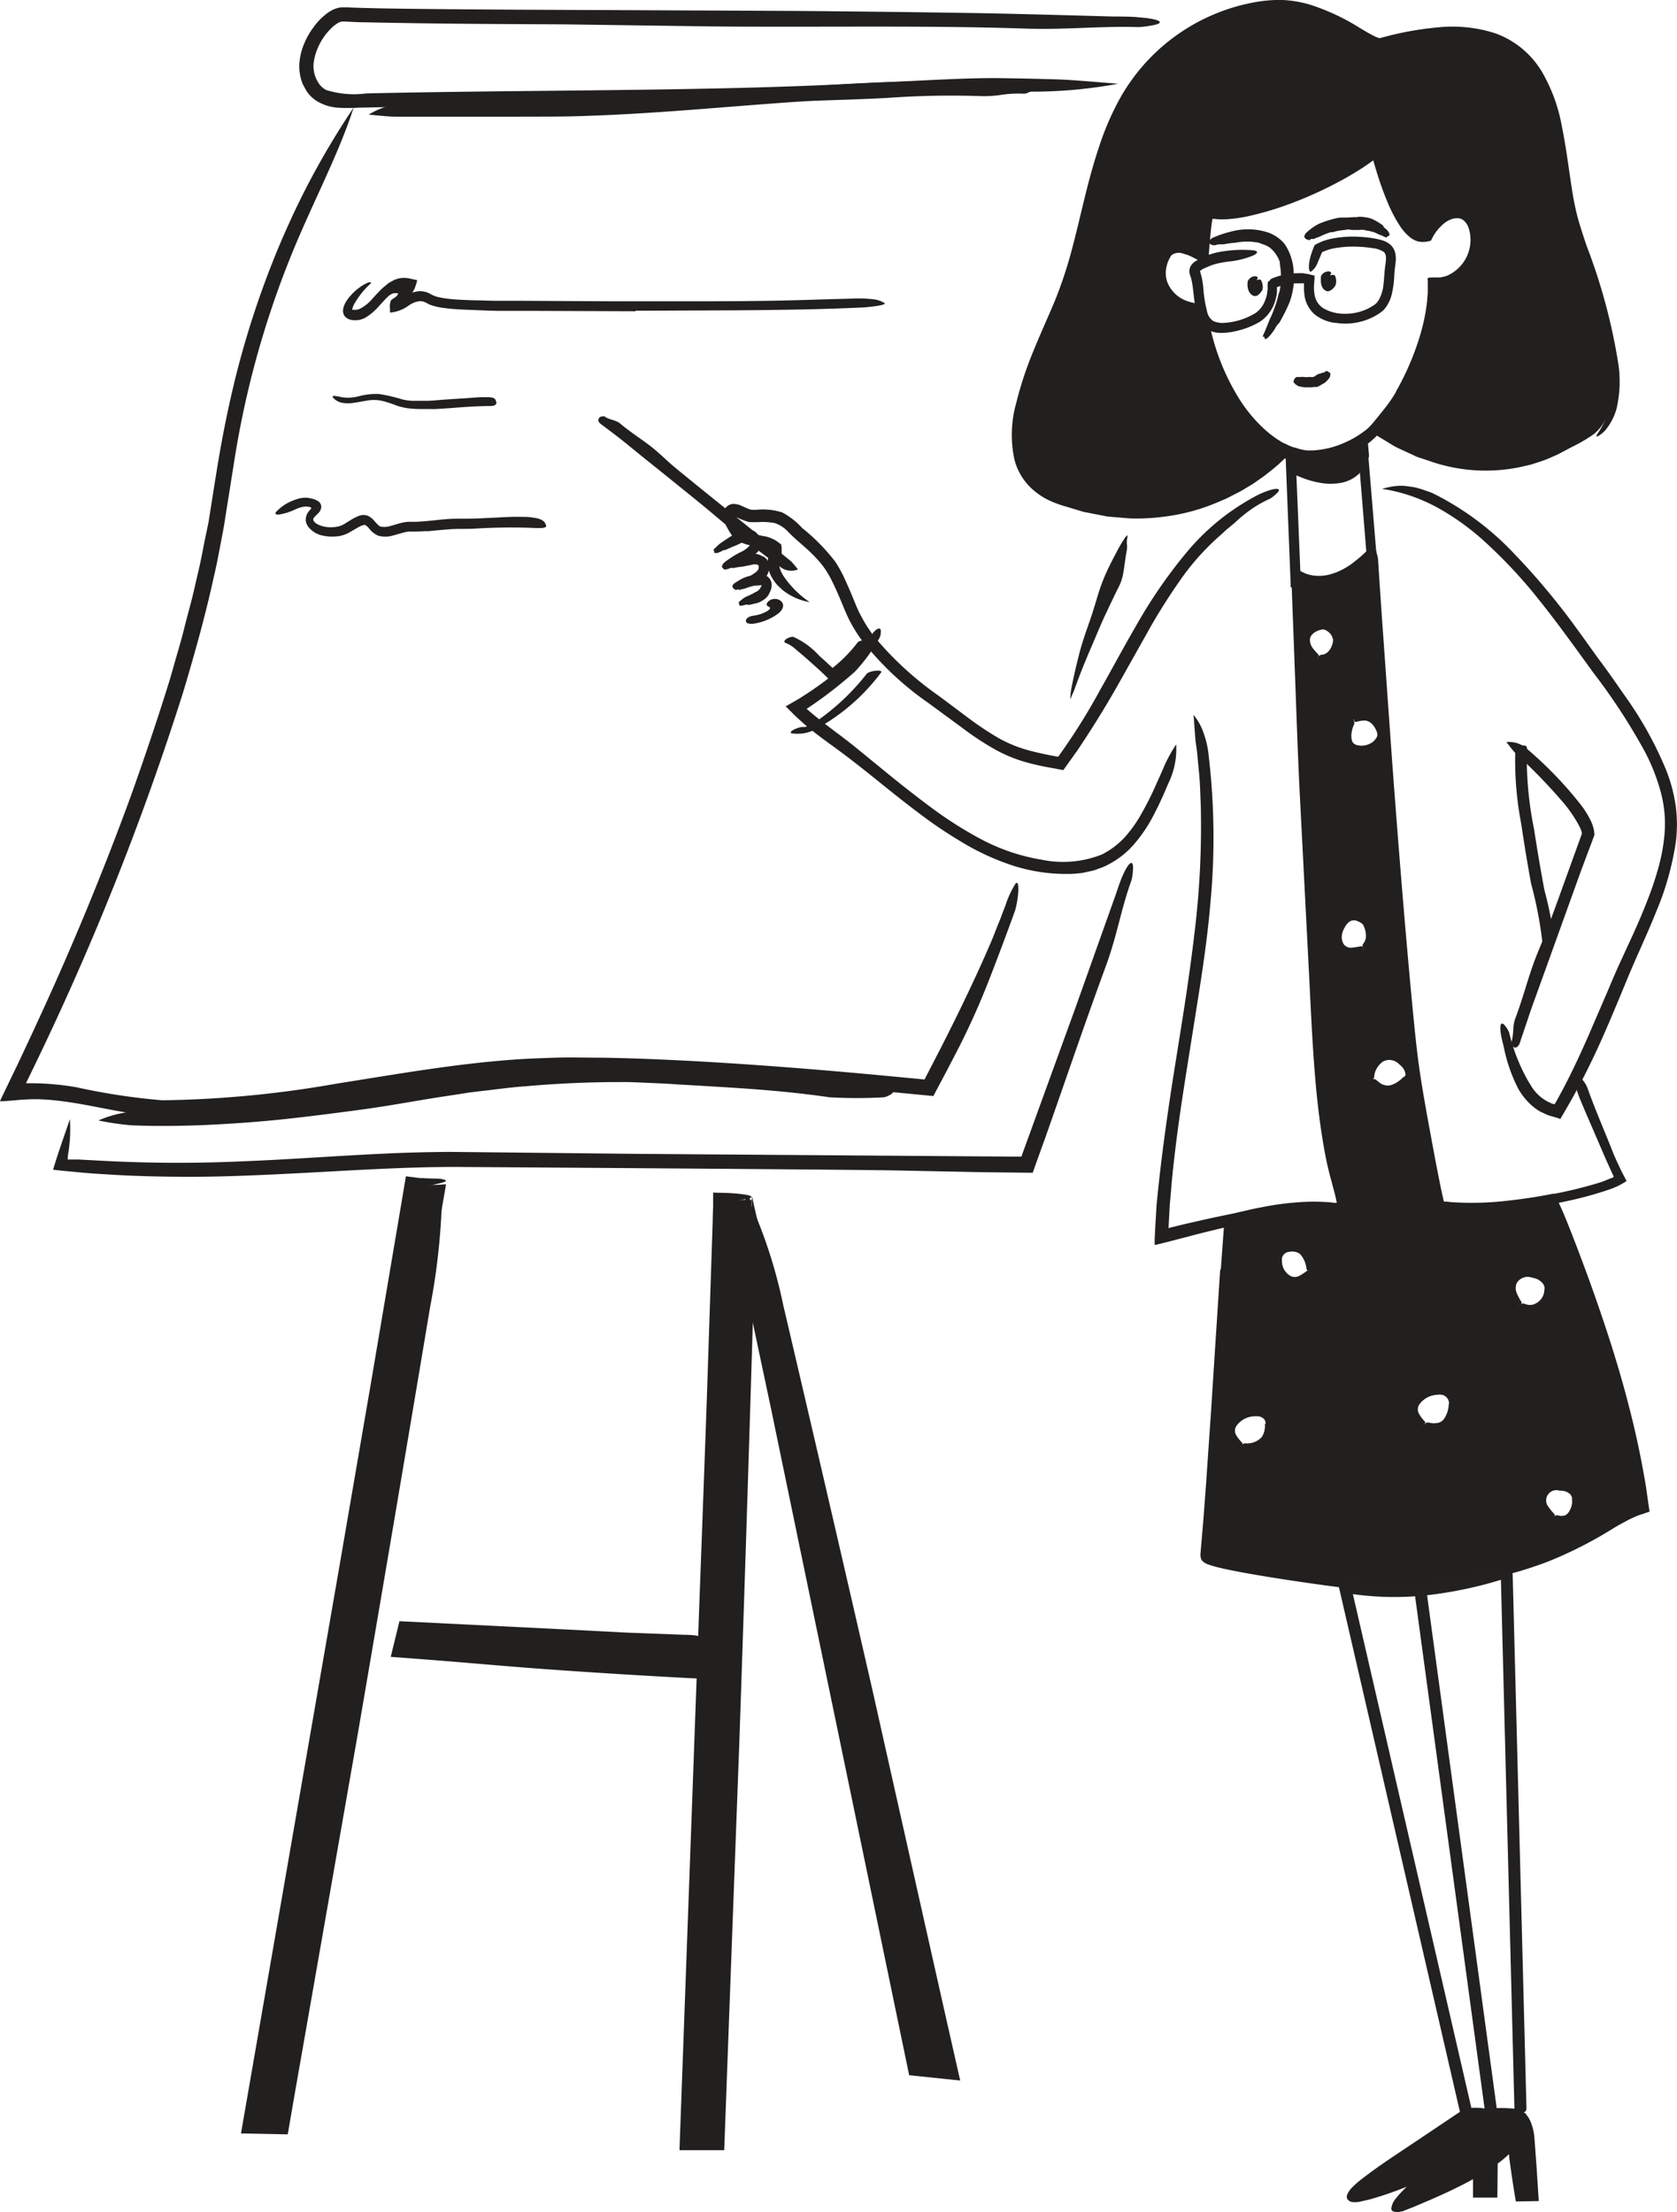 <svg xmlns="http://www.w3.org/2000/svg" width="126.203" height="166.446" viewBox="0 0 126.203 166.446">
  <g id="Business_analyst" data-name="Business analyst" transform="translate(-19.532 3.306)">
    <path id="Path_20080" data-name="Path 20080" d="M82.365,47.382a10.91,10.91,0,0,0,2.513-2.4c.193-.232-.649-.132-.8.044a10.631,10.631,0,0,1-2.405,2.305c-.164.1-.08.184.06.22a.929.929,0,0,0,.613-.164Z" fill="#221f1f"/>
    <path id="Path_20081" data-name="Path 20081" d="M26.941,81a8.406,8.406,0,0,1,3.787-.693,109.941,109.941,0,0,0,12.909-.95c1.844-.233,3.688-.485,5.527-.77l5.559-.857c3.206-.4,6.441-.69,9.679-.8a92.4,92.4,0,0,1,9.7.268c1.9.157,3.8.369,5.695.606,1.808.208,3.607.457,5.395.593a8.661,8.661,0,0,1,.877.056c.71.084.93.4.365.661a1.122,1.122,0,0,1-.4.144,36.079,36.079,0,0,1-4.068,0c-2.725-.4-5.458-.613-8.188-.777l-1.639-.1-1.635-.092c-.7-.053-1.395-.085-2.092-.113s-1.4-.072-2.1-.064c-.954,0-3.683,0-7.234.317-.89.056-1.824.184-2.806.3-.485.057-.982.109-1.487.181l-1.527.236c-2.052.3-4.232.726-6.384,1.018s-4.3.569-6.3.774-3.875.324-5.49.4c-3.231.144-5.439.036-5.655.028A20.33,20.33,0,0,1,26.941,81Z" fill="#221f1f"/>
    <path id="Path_20082" data-name="Path 20082" d="M47.281,5.32A5.425,5.425,0,0,1,50.4,4.494q5.414-.112,10.821-.14,4.648-.06,9.3-.4c5.334-.4,10.673-.906,16.051-1.094q2.406-.072,4.774-.052c1.527,0,3.054.044,4.581.148a5.93,5.93,0,0,1,.765.06c.646.129.766.437.269.621a.918.918,0,0,1-.361.109,8.642,8.642,0,0,0-1.655.076,8.512,8.512,0,0,1-1.695.1,67.285,67.285,0,0,0-6.838.132c-.91.056-1.823.088-2.737.125-1.166.044-2.337.068-3.5.132-.8.04-3.074.208-6.056.445s-6.665.529-10.292.653c-1.816.076-3.607.056-5.274.064H49.325C48.751,5.472,48.186,5.4,47.281,5.32Z" fill="#221f1f"/>
    <path id="Path_20083" data-name="Path 20083" d="M76.109,86.659,91.078,152.6l-2.649-.269L76.189,93.28Z" fill="#221f1f"/>
    <path id="Path_20084" data-name="Path 20084" d="M75.78,86.735a37.207,37.207,0,0,1,2.69,8.136q3.395,14.481,6.721,29,2.8,12.5,5.611,25l.99,4.368-3.84-.4-7.739-37.33-2.641-12.748-2-9.427L75.52,90.39c0-.7-.044-1.435-.028-2.092.056-1.775.348-2.188.589-.886a5.555,5.555,0,0,1,.148.95c0,.874.056,1.7.108,2.5s.121,1.575.181,2.365c.084.316.172.633.26.954s.177.669.265,1.014c.172.685.34,1.4.5,2.164,1.254,6.156,2.633,12.3,3.948,18.436.525,2.457,1.034,4.926,1.531,7.39q.938,4.734,1.871,9.459c.4,1.948,1.487,7.214,3.952,19.19l1.563.156c-4.112-18.144-13.238-58.35-13.547-59.753C76.514,90.7,76.249,89.176,75.78,86.735Z" fill="#221f1f"/>
    <path id="Path_20085" data-name="Path 20085" d="M53.1,85.8,40.816,156.808l-2.565-.048,12.28-70.979A13.048,13.048,0,0,0,53.1,85.8Z" fill="#221f1f"/>
    <path id="Path_20086" data-name="Path 20086" d="M52.811,85.749a50.378,50.378,0,0,1-.905,9.262q-2.67,15.956-5.411,31.927-2.4,13.719-4.809,27.45l-.5,2.9-3.519-.068,7.418-42.732,2.4-13.955,2.264-13.366.329-1.964.8.1.272.032h.176c.445.036.8.028,1.107.044a1.709,1.709,0,0,1,.6.1c.184.1-.084.184-.782.332a3.635,3.635,0,0,1-1.038.129,4.8,4.8,0,0,1-.617-.053c-.028.169-.044.3-.076.489s-.052.4-.08.578c-.052.38-.1.757-.153,1.13-.092.741-.184,1.479-.272,2.22-.184,1.487-.377,3-.673,4.7-1.183,6.729-2.265,13.487-3.4,20.236q-.678,4.048-1.4,8.092l-1.863,10.316c-.4,2.288-1.527,8.789-3.944,22.692l1.7.032c3.543-20.412,10.926-63.119,11.186-64.63C51.946,90.038,52.3,88.4,52.811,85.749Z" fill="#221f1f"/>
    <path id="Path_20087" data-name="Path 20087" d="M76.109,86.988,73.58,158.011H71.151l2.6-71.063C73.865,86.952,74.614,86.948,76.109,86.988Z" fill="#221f1f"/>
    <path id="Path_20088" data-name="Path 20088" d="M75.828,86.98a49.608,49.608,0,0,1,.361,9.158q-.48,15.922-1.026,31.87-.513,13.707-1.018,27.422l-.112,3.05H70.666l1.551-42.636q.261-6.966.509-13.935l.441-13.342c0-.381.024-.77.032-1.155v-.981c0-.033.032,0,.048,0h.073l1.014.028c1.887.1,2.324.352.921.517a7.823,7.823,0,0,1-1.026.092H73.8v1.851c0,.8,0,1.58.029,2.369.024,1.575.044,3.178-.029,5-.26,6.721-.42,13.462-.633,20.195-.084,2.69-.184,5.391-.3,8.08q-.2,5.154-.425,10.308c-.088,2.289-.329,8.782-.85,22.713h1.571c.726-20.36,2.245-63.084,2.3-64.607C75.54,91.292,75.656,89.637,75.828,86.98Z" fill="#221f1f"/>
    <path id="Path_20089" data-name="Path 20089" d="M72.382,120.389l-.072,2.136-22.676-1.7.389-1.583Z" fill="#221f1f"/>
    <path id="Path_20090" data-name="Path 20090" d="M72.049,120.373a3.844,3.844,0,0,1,.493,1.054c.028.088.052.18.072.273a2.192,2.192,0,0,1,.056.332c.028.289.044.617.052.954h-.741l-.605-.028q-5.3-.28-10.589-.657c-3.034-.217-6.068-.5-9.1-.734l-2.749-.208.653-2.681,12.44.617,4.633.24,4.437.169a6.205,6.205,0,0,1,.746.04c.629.1.757.4.28.613a.9.9,0,0,1-.344.12c-1.147-.048-2.081.293-3.291.221-2.232-.137-4.477-.145-6.721-.221-.894-.028-1.792-.076-2.685-.136l-3.427-.265-5.21-.288c0,.08-.08.316-.145.581l21.531,1.6v-.028l.028-.072a.171.171,0,0,0,0-.032v-.112c0-.077.02-.153.028-.233C71.933,121.175,71.985,120.814,72.049,120.373Z" fill="#221f1f"/>
    <path id="Path_20091" data-name="Path 20091" d="M119.654,17.419a1.009,1.009,0,0,1,.136.67c0,.084-.284.577-.565.2a1.037,1.037,0,0,1-.156-.7.344.344,0,0,1,.411-.262A.34.34,0,0,1,119.654,17.419Z" fill="#231f20"/>
    <path id="Path_20092" data-name="Path 20092" d="M119.342,17.928a.648.648,0,0,0,.064.237.073.073,0,0,0,.036,0,.088.088,0,0,0,.092-.024.64.64,0,0,0,.068-.08.289.289,0,0,0,.028-.084.39.39,0,0,0,0-.209,1.023,1.023,0,0,1-.1-.272c0-.073.4-.2.469-.052a1,1,0,0,1,.088.424.941.941,0,0,1-.032.217.522.522,0,0,1-.132.24,1.277,1.277,0,0,1-.237.209.4.4,0,0,1-.316.064.558.558,0,0,1-.285-.221.822.822,0,0,1-.116-.26,1.334,1.334,0,0,1-.036-.321V17.56a.4.4,0,0,1,.136-.261.6.6,0,0,1,.4-.18.351.351,0,0,1,.112,0c.148.052.156.132.088.22l-.052.06a1.017,1.017,0,0,1-.164.1.542.542,0,0,0-.112.1h0v.124a.74.74,0,0,0,0,.176Z" fill="#221f1f"/>
    <path id="Path_20093" data-name="Path 20093" d="M114.087,17.78a1.013,1.013,0,0,1,.2.657c0,.085-.233.6-.549.245a1.033,1.033,0,0,1-.213-.685.345.345,0,0,1,.565-.217Z" fill="#221f1f"/>
    <path id="Path_20094" data-name="Path 20094" d="M113.835,18.317a.694.694,0,0,0,.084.229h.036a.085.085,0,0,0,.088-.036.4.4,0,0,0,.064-.085.144.144,0,0,0,.02-.084.393.393,0,0,0-.036-.208.924.924,0,0,1-.12-.261c0-.068.381-.232.461-.092a.978.978,0,0,1,.124.4.781.781,0,0,1,0,.216.452.452,0,0,1-.112.249,1.229,1.229,0,0,1-.212.232.4.4,0,0,1-.313.089.533.533,0,0,1-.3-.193.843.843,0,0,1-.14-.252,1.29,1.29,0,0,1-.064-.313,2.323,2.323,0,0,1,0-.236.4.4,0,0,1,.116-.273.6.6,0,0,1,.4-.216.376.376,0,0,1,.116,0c.149.044.165.12.1.212a.369.369,0,0,1-.048.064.774.774,0,0,1-.152.116c-.052.04-.128.125-.1.105h0V18.1a1.049,1.049,0,0,0,.024.176Z" fill="#221f1f"/>
    <path id="Path_20095" data-name="Path 20095" d="M111.138,15.091a.523.523,0,0,1-.558-.052c-.064-.036-.112-.2-.064-.241a3.237,3.237,0,0,1,.293-.228c.032,0,.317-.132.649-.245s.718-.208.914-.256a4.887,4.887,0,0,1,2.429.068,2.81,2.81,0,0,1,1.162.657,1.8,1.8,0,0,1,.377.469,4.092,4.092,0,0,1,.549,1.872,1.644,1.644,0,0,0,.024.313,1.234,1.234,0,0,1,0,.364,4.05,4.05,0,0,1-.076.641,5.359,5.359,0,0,1-.265,1,12.287,12.287,0,0,1-.693,1.4.626.626,0,0,1-.124.185,1.365,1.365,0,0,0-.281.4,4.913,4.913,0,0,1-.4.541,1.854,1.854,0,0,1-.256.213c-.08.06-.133-.048-.125-.08.029-.1-.056-.064-.1-.085l-.04-.024s.132-.284.253-.581.244-.609.264-.661l.124-.265c.069-.156.153-.364.233-.581a7.871,7.871,0,0,0,.3-.986,1.467,1.467,0,0,1,.093-.288,5.3,5.3,0,0,0,.1-.71,4.825,4.825,0,0,0,0-.7c0-.26-.06-.509-.072-.765a.382.382,0,0,0-.036-.145,2.34,2.34,0,0,0-.726-1,2.086,2.086,0,0,0-.593-.272,1.11,1.11,0,0,1-.112-.048.688.688,0,0,0-.152-.048,4.481,4.481,0,0,0-1.7,0,9.069,9.069,0,0,0-.942.128A3.462,3.462,0,0,0,111.138,15.091Z" fill="#221f1f"/>
    <path id="Path_20096" data-name="Path 20096" d="M123.293,28.209a.873.873,0,0,1,.3.541.5.5,0,0,1-.124.364,5.7,5.7,0,0,1-1.836,1.483,7.632,7.632,0,0,1-1.9.67,6.336,6.336,0,0,1-3.478-.069,5.309,5.309,0,0,1-.966-.428c-.145-.085-.305-.149-.445-.241l-.4-.292c-.048-.037-.108-.057-.132-.109-.076-.136.076-.336.276-.4.044,0,.113-.053.133-.041.192.141.533,0,.705.145a4.531,4.531,0,0,0,.569.288c.2.068.4.1.613.165s.329.064.489.12a3.308,3.308,0,0,0,.633.156,1.8,1.8,0,0,0,.4.024,4.522,4.522,0,0,0,.726-.052,6.532,6.532,0,0,0,1.891-.545,7.114,7.114,0,0,0,1.6-.962,5.447,5.447,0,0,0,.613-.593A2.921,2.921,0,0,1,123.293,28.209Z" fill="#221f1f"/>
    <path id="Path_20097" data-name="Path 20097" d="M136.607,86.948a18.9,18.9,0,0,1-8.685.38c-.729-3.054-1.851-10.019-1.891-10.272-.8-5.8-3.038-36.567-3.154-38.972,0-.06-2.934,3.563-5.868,1.767.184,4.762.365,9.535.573,14.3q.333,7.555.8,15.1c.3,4.857.4,9.851,1.358,14.637.253,1.266.742,2.6.918,3.851-.272.076-2.653-.8-8.512.8-.634,8.384-.99,16.833-1.732,25.177-.048.537,10.477,1.96,11.094,1.98,14.765.533,18.568-4.838,21.678-5.611C142.046,101.26,138.728,92.967,136.607,86.948Zm-23.678,18.576a1.446,1.446,0,0,1-.725-1.138,1.4,1.4,0,0,1,.589-1.05c.873-.706,2.4-.686,2.465.5A1.594,1.594,0,0,1,112.929,105.524Zm5.21-13.074a1.324,1.324,0,0,1-1.98.249c-.765-.686-.745-2.036.317-2.273,1.663-.388,1.94,1.515,1.639,2.016Zm3.271-41.629c1.362-.766,2.2.8,2.16,1.226a1.247,1.247,0,0,1-.617.894c-.854.573-2.1.421-2.189-.653a1.6,1.6,0,0,1,.622-1.467Zm-2.718-4.6a1.764,1.764,0,0,1-.833-1.3,1.226,1.226,0,0,1,.97-1.2c.873-.281,1.559.745,1.559,1.106-.024.97-.806,1.9-1.72,1.391Zm3.455,21.887c-.942.4-1.876.164-1.96-.91a1.827,1.827,0,0,1,.646-1.471,1.259,1.259,0,0,1,1.6.136C122.74,66.111,123.325,67.594,122.147,68.107Zm.581,9.839c-.26-.513.253-1.2.694-1.571a1.346,1.346,0,0,1,1.723.144,1.51,1.51,0,0,1,.6,1.17c-.044.413-1.976,2.329-3.022.257Zm3.964,25.967a1.475,1.475,0,0,1-.725-1.15,1.4,1.4,0,0,1,.589-1.063c.885-.713,2.284-.677,2.485.505.1.59-.377,2.862-2.353,1.708Zm7.19-9c-.781-.8-.8-2.168.337-2.445a1.976,1.976,0,0,1,1.671.441,1.372,1.372,0,0,1,.124,1.736,1.329,1.329,0,0,1-2.136.268Zm2.525,15.967c-.858-.561-1.166-1.795-.2-2.272a1.828,1.828,0,0,1,1.6.052,1.267,1.267,0,0,1,.469,1.535C138.146,110.586,137.694,111.732,136.407,110.878Z" fill="#221f1f"/>
    <path id="Path_20098" data-name="Path 20098" d="M111.406,92.19l.225-3.082.04-.529.028-.365c0-.04.04-.032.064-.044l.088-.024.176-.044.918-.237c.509-.12,1.014-.244,1.531-.332a21.232,21.232,0,0,1,3.126-.4,13.824,13.824,0,0,1,1.6,0,6.786,6.786,0,0,1,.8.072h.116v-.1l-.116-.509-.3-1.138a23.642,23.642,0,0,1-.525-2.353c-.28-1.571-.473-3.154-.621-4.737-.284-3.166-.4-6.333-.569-9.487L117.4,57.466c-.16-2.946-.261-5.892-.369-8.817l-.164-4.409-.084-2.212-.04-1.1-.029-.777-.02-.457v-.228a.592.592,0,0,1,0-.2,8.034,8.034,0,0,0,1.119.593,2.859,2.859,0,0,0,.633.149,3.265,3.265,0,0,0,1.27-.121,4.925,4.925,0,0,0,1.2-.545,4.4,4.4,0,0,0,.557-.4l.268-.213c.093-.076.149-.12.317-.272s.281-.265.421-.4.248-.084.328-.108a.5.5,0,0,0,.109,0h.028c.028-.064-.048.14.06-.137l.028.093.1.4a3.977,3.977,0,0,1,.1.4l.036.549.044.7.189,2.805.8,11.27c.441,5.944.918,11.915,1.467,17.8.185,1.884.353,3.787.633,5.647s.638,3.747.982,5.611q.26,1.4.541,2.805l.149.7.116.5a.431.431,0,0,0,.132.036l.341.056c.232.036.461.068.693.092a19.945,19.945,0,0,0,5.611-.176l.742-.136c.208-.044.376-.081.509-.1.264-.044.4-.044.4,0s-.144.121-.4.233a8.376,8.376,0,0,1-1.119.4,15.893,15.893,0,0,1-4.208.533c-.441,0-.9,0-1.374-.036-.237,0-.481-.036-.726-.061l-.373-.048c-.14-.02-.2-.024-.485-.08l-.348-.072c-.076,0-.08-.064-.1-.124l-.045-.172-.132-.538c-.056-.248-.116-.5-.176-.761-.112-.517-.221-1.042-.325-1.583q-.546-2.868-1.022-5.739l-.236-1.439c-.076-.5-.124-.978-.189-1.467-.1-.97-.208-1.936-.3-2.9-.365-3.871-.673-7.739-.978-11.622s-.581-7.756-.854-11.623l-.4-5.836-.3-4.977-.14.132-.173.144c-.112.092-.22.181-.336.265a6.685,6.685,0,0,1-1.5.873,4.259,4.259,0,0,1-1.764.345,3.541,3.541,0,0,1-.914-.148l-.108-.036h-.032l-.056-.024a.8.8,0,0,1-.112-.06,4.043,4.043,0,0,0,0,.713c0,.453.036.91.052,1.367q.056,1.366.108,2.741.108,2.75.221,5.515c.128,3.687.352,7.382.529,11.053q.336,6.5.669,13c.124,2.16.3,4.316.593,6.452.152,1.067.333,2.141.569,3.175.128.517.277,1.038.4,1.567.068.264.136.529.2.8.024.1.069.333.109.537l.1.622a2.472,2.472,0,0,1-.962,0l-.377-.044-.336-.033c-.445-.036-.9-.036-1.351-.028a19.433,19.433,0,0,0-2.713.281c-.8.136-1.576.3-2.353.5l-.449.116c-.064,0-.044.06-.052.1V89.1l-.092,1.2-.333,4.842-.621,9.679-.313,4.388-.176,2.192-.18,2.117v.084c0,.032.04.044.06.06a1.166,1.166,0,0,0,.18.072c.192.06.4.112.6.164.4.1.834.185,1.255.269.841.164,1.687.308,2.537.445,1.695.272,3.4.521,5.1.745.42.044.857.12,1.258.128h2.565l1.279-.048a38.828,38.828,0,0,0,5.07-.481,28.372,28.372,0,0,0,5.386-1.511,33.125,33.125,0,0,0,4.934-2.565c.2-.12.4-.232.617-.348a6.9,6.9,0,0,1,.637-.321l.329-.152.276-.092.077-.028c.028,0,.06,0,.044-.049l-.024-.16-.209-1.371-.244-1.37c-.349-1.824-.778-3.631-1.267-5.431-.425-1.583-.9-3.118-1.411-4.693-.949-2.922-1.639-4.809-2.084-6.18a22.906,22.906,0,0,1-.8-2.806c-.056-.3-.148-.689-.164-.869-.057-.6.917,1.7,2.472,5.943,1.135,3.154,2.209,6.385,3.054,9.723.429,1.668.8,3.359,1.1,5.078.081.425.149.858.209,1.291l.1.717.092.617c.028.065-.04.069-.088.089l-.148.048-.293.1-.4.132-.276.128a5.248,5.248,0,0,0-.557.277c-.369.192-.742.4-1.114.633a30.993,30.993,0,0,1-4.746,2.4,29.116,29.116,0,0,1-5.158,1.447,39.089,39.089,0,0,1-5.33.565l-1.339.052h-2.677q-.352-.015-.7-.064l-.666-.084c-1.695-.221-3.382-.465-5.074-.738-.845-.136-1.691-.28-2.541-.445-.42-.08-.845-.168-1.274-.272-.217-.052-.429-.108-.657-.181l-.125-.044-.148-.056a1.18,1.18,0,0,1-.26-.156.555.555,0,0,1-.173-.225,2.225,2.225,0,0,1-.052-.28l.237-2.806.2-2.661q.18-2.666.365-5.326.341-5.339.689-10.677Z" fill="#221f1f"/>
    <path id="Path_20099" data-name="Path 20099" d="M114.773,103.829a.506.506,0,0,0-.121-.365.7.7,0,0,0-.4-.2,1.583,1.583,0,0,0-.4,0,1.718,1.718,0,0,0-1.283.734.661.661,0,0,0-.056.585,2.472,2.472,0,0,0,.5.665c.052.06-.032.237-.22.341a.53.53,0,0,1-.658-.092,1.85,1.85,0,0,1-.352-.617,1.475,1.475,0,0,1-.048-.774,1.739,1.739,0,0,1,.8-1.086,3,3,0,0,1,1.415-.5,1.746,1.746,0,0,1,.854.164,1.2,1.2,0,0,1,.621.682,1.379,1.379,0,0,1,.08.529,2.469,2.469,0,0,1-.04.485,1.844,1.844,0,0,1-.8,1.258,2.108,2.108,0,0,1-1.11.377,1.2,1.2,0,0,1-.268,0c-.333-.052-.421-.176-.4-.377a.755.755,0,0,1,.028-.14.354.354,0,0,1,.361-.2,1.514,1.514,0,0,0,1.2-.464,1.4,1.4,0,0,0,.2-.441c.02-.089.033-.181.045-.273a2.239,2.239,0,0,0,0-.284Z" fill="#221f1f"/>
    <path id="Path_20100" data-name="Path 20100" d="M116.56,90.883a.6.6,0,0,0-.549.469,1.189,1.189,0,0,0,0,.337,1.268,1.268,0,0,0,.681,1.034.737.737,0,0,0,.554,0,3.181,3.181,0,0,0,.625-.4c.048-.028.228.048.328.237a.5.5,0,0,1-.12.617,1.719,1.719,0,0,1-1.23.332,1.6,1.6,0,0,1-1.066-.645,2.293,2.293,0,0,1-.517-1.31,1.513,1.513,0,0,1,.2-.8,1.3,1.3,0,0,1,.617-.541,1.569,1.569,0,0,1,.457-.112,1.907,1.907,0,0,1,.453,0,1.511,1.511,0,0,1,1.142.741,2.564,2.564,0,0,1,.4.974,1.561,1.561,0,0,1,.024.237c0,.3-.132.432-.337.4a.675.675,0,0,1-.132-.028.5.5,0,0,1-.168-.132.339.339,0,0,1-.076-.164,1.892,1.892,0,0,0-.489-1.086.959.959,0,0,0-.8-.153Z" fill="#221f1f"/>
    <path id="Path_20101" data-name="Path 20101" d="M121.863,52.8a1.5,1.5,0,0,0,.953-.261,1.087,1.087,0,0,0,.241-.252.663.663,0,0,0,.132-.257.8.8,0,0,0-.1-.4,1.585,1.585,0,0,0-.277-.432.88.88,0,0,0-.513-.285,2.029,2.029,0,0,0-.733.112c-.084,0-.18-.156-.184-.36a.492.492,0,0,1,.344-.525,1.6,1.6,0,0,1,1.3.26,1.98,1.98,0,0,1,.713.962,2.007,2.007,0,0,1,.149.713,1.358,1.358,0,0,1-.361.8,2.224,2.224,0,0,1-1.359.657,1.763,1.763,0,0,1-.934-.14,1.2,1.2,0,0,1-.549-.509,1.49,1.49,0,0,1-.18-.7,2.482,2.482,0,0,1,.164-1.055,1.481,1.481,0,0,1,.116-.228c.2-.265.353-.285.5-.148a.8.8,0,0,1,.1.1.4.4,0,0,1,.028.4,2.024,2.024,0,0,0-.169.6,1.361,1.361,0,0,0,.036.585.479.479,0,0,0,.185.24.8.8,0,0,0,.4.113Z" fill="#221f1f"/>
    <path id="Path_20102" data-name="Path 20102" d="M119.8,44.629a1.03,1.03,0,0,0-.621-.565.608.608,0,0,0-.268.02c-.4.1-.8.372-.8.757a1.064,1.064,0,0,0,.165.553,4.378,4.378,0,0,0,.484.561c.049.06-.04.233-.212.349a.478.478,0,0,1-.6,0,2.052,2.052,0,0,1-.541-1.03,1.483,1.483,0,0,1-.032-.3,1.179,1.179,0,0,1,.032-.34,1.284,1.284,0,0,1,.3-.577,2.388,2.388,0,0,1,.553-.449,1.778,1.778,0,0,1,.654-.249,1.309,1.309,0,0,1,.8.161,1.838,1.838,0,0,1,.561.488,2.252,2.252,0,0,1,.233.377,1.733,1.733,0,0,1,.084.221.839.839,0,0,1,.032.268,2.237,2.237,0,0,1-.441,1.2,1.428,1.428,0,0,1-.9.6.972.972,0,0,1-.264,0c-.329-.044-.4-.165-.353-.361a.9.9,0,0,1,.032-.136.371.371,0,0,1,.321-.221.674.674,0,0,0,.4-.172,1.138,1.138,0,0,0,.312-.433,1.542,1.542,0,0,0,.121-.433V44.8a.6.6,0,0,0-.077-.172Z" fill="#221f1f"/>
    <path id="Path_20103" data-name="Path 20103" d="M121.678,65.991a.741.741,0,0,0-.4-.033.6.6,0,0,0-.176.077.936.936,0,0,0-.184.16,1.539,1.539,0,0,0-.209.321,1.379,1.379,0,0,0-.2.637.985.985,0,0,0,.168.617.685.685,0,0,0,.493.236,5.562,5.562,0,0,0,.8-.12c.092,0,.164.169.152.377a.516.516,0,0,1-.361.5,1.806,1.806,0,0,1-1.3-.18,1.426,1.426,0,0,1-.653-1.171,2.344,2.344,0,0,1,.332-1.418,1.99,1.99,0,0,1,.549-.578,1.31,1.31,0,0,1,.8-.216,1.782,1.782,0,0,1,.9.329,1.757,1.757,0,0,1,.176.136,1.376,1.376,0,0,1,.325.541,2.361,2.361,0,0,1,.144.561,1.666,1.666,0,0,1-.152,1.118,1.487,1.487,0,0,1-.161.225c-.252.232-.4.208-.521.06a.755.755,0,0,1-.088-.108.345.345,0,0,1,.04-.4.9.9,0,0,0,.176-.5,1.77,1.77,0,0,0-.1-.621c-.028-.073-.056-.141-.088-.205s-.072-.112-.056-.1a1.135,1.135,0,0,0-.433-.244Z" fill="#221f1f"/>
    <path id="Path_20104" data-name="Path 20104" d="M125.181,77.742c.028-.037.08-.085.092-.109s.02,0,.028-.028a.237.237,0,0,0,0-.092.686.686,0,0,0-.032-.148,1.113,1.113,0,0,0-.16-.317,1.716,1.716,0,0,0-.285-.28,1.013,1.013,0,0,0-1.23-.193,1.743,1.743,0,0,0-.461.521,1.442,1.442,0,0,0-.188.69.361.361,0,0,1-.381.144.5.5,0,0,1-.4-.591v0a2.208,2.208,0,0,1,.657-1.094,2.726,2.726,0,0,1,.233-.2,1.569,1.569,0,0,1,.3-.184,1.438,1.438,0,0,1,.69-.128,2.25,2.25,0,0,1,1.387.589,2.2,2.2,0,0,1,.432.593,1.419,1.419,0,0,1,.157.8.68.68,0,0,1-.06.189,1.391,1.391,0,0,1-.157.232,1.832,1.832,0,0,1-.16.181,3.093,3.093,0,0,1-.353.3,2.289,2.289,0,0,1-1.326.493,1.626,1.626,0,0,1-1.094-.4c-.061-.06-.129-.112-.185-.176-.192-.244-.184-.365-.044-.509a1.134,1.134,0,0,1,.1-.1.325.325,0,0,1,.4.06c.088.1.2.144.281.224a1.1,1.1,0,0,0,.268.121.888.888,0,0,0,.549,0,2.177,2.177,0,0,0,.9-.6Z" fill="#221f1f"/>
    <path id="Path_20105" data-name="Path 20105" d="M128.58,102.322a.678.678,0,0,0-.513-.678,1.227,1.227,0,0,0-.4,0,1.742,1.742,0,0,0-1.327.73.687.687,0,0,0-.068.6,2.487,2.487,0,0,0,.5.689c.052.064-.036.237-.224.337a.546.546,0,0,1-.666-.108,1.8,1.8,0,0,1-.352-.634,1.464,1.464,0,0,1-.032-.8,1.79,1.79,0,0,1,.853-1.086,2.851,2.851,0,0,1,1.467-.481,1.671,1.671,0,0,1,.87.252,1.342,1.342,0,0,1,.553.738,1.462,1.462,0,0,1,.06.26,1.1,1.1,0,0,1,0,.281,2.452,2.452,0,0,1-.072.5,2.293,2.293,0,0,1-.77,1.294,1.569,1.569,0,0,1-1.2.293l-.26-.06c-.309-.108-.369-.217-.329-.4a.246.246,0,0,1,.028-.14.329.329,0,0,1,.4-.165,1.577,1.577,0,0,0,.7,0,.769.769,0,0,0,.441-.348,1.977,1.977,0,0,0,.232-.513,1.829,1.829,0,0,0,.085-.549Z" fill="#221f1f"/>
    <path id="Path_20106" data-name="Path 20106" d="M135.774,93.673a.672.672,0,0,0-.132-.4,1.3,1.3,0,0,0-.4-.321,1.763,1.763,0,0,0-.4-.12.958.958,0,0,0-1.178.425,1,1,0,0,0-.024.641,4.024,4.024,0,0,0,.4.774c.04.08-.1.22-.3.276a.532.532,0,0,1-.609-.208,2.082,2.082,0,0,1-.277-1.295,1.669,1.669,0,0,1,.249-.681,1.414,1.414,0,0,1,.549-.477,2.227,2.227,0,0,1,1.539-.132,2.318,2.318,0,0,1,.733.368,1.513,1.513,0,0,1,.529.694,1.682,1.682,0,0,1,0,1.022,1.848,1.848,0,0,1-.349.669,2.106,2.106,0,0,1-.569.473,1.513,1.513,0,0,1-1.2.2,1.554,1.554,0,0,1-.265-.088c-.3-.172-.324-.3-.236-.481a.607.607,0,0,1,.064-.124.334.334,0,0,1,.4-.08.966.966,0,0,0,.589.048,1.2,1.2,0,0,0,.529-.317,1.094,1.094,0,0,0,.14-.164,1.634,1.634,0,0,0,.117-.228,1.143,1.143,0,0,0,.08-.473Z" fill="#221f1f"/>
    <path id="Path_20107" data-name="Path 20107" d="M137.846,109.436a.614.614,0,0,0-.173-.333,1.051,1.051,0,0,0-.4-.212,1.574,1.574,0,0,0-.381-.037.77.77,0,0,0-.878,1.155,4.693,4.693,0,0,0,.509.625c.048.068-.056.232-.236.333a.5.5,0,0,1-.613-.053,1.946,1.946,0,0,1-.525-1.146,1.529,1.529,0,0,1,.1-.689,1.286,1.286,0,0,1,.429-.549,2.1,2.1,0,0,1,1.4-.4,2.146,2.146,0,0,1,.75.2,1.362,1.362,0,0,1,.609.566,1.6,1.6,0,0,1,.168.949,1.917,1.917,0,0,1-.192.666,2.093,2.093,0,0,1-.4.585,1.2,1.2,0,0,1-1.1.373.961.961,0,0,1-.248-.057c-.3-.1-.333-.216-.281-.4a.68.68,0,0,1,.04-.133.309.309,0,0,1,.377-.16.831.831,0,0,0,.537-.02.73.73,0,0,0,.316-.349,1.288,1.288,0,0,0,.169-.9Z" fill="#221f1f"/>
    <path id="Path_20108" data-name="Path 20108" d="M123.249,39.7h0a.23.23,0,0,1-.032-.092l-.8-9.671a.193.193,0,0,1,.02-.092h0c0-.064-.185-.1-.4-.08s-.4.088-.381.152h0a.28.28,0,0,1,.032.092l.032.4.754,9.266a.187.187,0,0,1,0,.088.034.034,0,0,0,0,.02c0,.064.184.1.4.088S123.253,39.767,123.249,39.7Z" fill="#232020"/>
    <path id="Path_20109" data-name="Path 20109" d="M133.569,53.1a25.072,25.072,0,0,0,.449,5.611c.217,1.491.465,2.974.734,4.457a30.325,30.325,0,0,1,.869,4.557c0,.244.878.084.874-.233a25.228,25.228,0,0,0-.737-3.819c-.281-1.515-.545-3.034-.774-4.557a27.051,27.051,0,0,1-.545-6.152c.024-.325-.845-.156-.87.116Z" fill="#221f1f"/>
    <path id="Path_20110" data-name="Path 20110" d="M136.455,86.527a32.518,32.518,0,0,0,3.283-.8,5.492,5.492,0,0,0,.577-.2c.176-.072.4-.153.533-.213a.406.406,0,0,0,.128-.056l-.044-.124-.205-.445-.4-.89-.766-1.779-.777-1.8c-.165-.4-.333-.769-.477-1.17a4.189,4.189,0,0,1-.285-1.282c0-.321.2-.221.4-.032a2.137,2.137,0,0,1,.609.913c.549,1.547,1.235,3.1,1.856,4.685.132.325.272.646.425.966l.228.485.4.774a6.544,6.544,0,0,1-.706.4l-.272.116c-.08.036-.16.06-.241.092a27.2,27.2,0,0,1-3.366.922c-.349.076-.7.148-1.05.208s-.7.132-1.05.185c-1.066.18-2.144.3-3.207.376a22.6,22.6,0,0,1-2.5.093L129,87.9a1.985,1.985,0,0,1-.726-.184.483.483,0,0,1-.264-.272,1.2,1.2,0,0,1-.053-.153c0-.16.289-.22.746-.148a23.122,23.122,0,0,0,4.409-.12c1.118-.125,2.248-.293,3.362-.525Z" fill="#221f1f"/>
    <path id="Path_20111" data-name="Path 20111" d="M108.043,52.705a5.826,5.826,0,0,1-.577,2.909c-.328.774-.665,1.551-1.066,2.309a10.892,10.892,0,0,1-1.431,2.18,6.485,6.485,0,0,1-2.1,1.675,3.774,3.774,0,0,1-.629.265l-.321.12a2.451,2.451,0,0,1-.328.08c-.221.048-.441.1-.665.144l-.67.057a13.123,13.123,0,0,1-4.436-.6,18.541,18.541,0,0,1-4.008-1.851,32.8,32.8,0,0,1-3.122-2.112c-1-.746-1.972-1.527-2.938-2.305s-1.928-1.547-2.914-2.28-2.028-1.443-2.974-2.293l-.2-.18-.321-.3-.685-.681.7-.4.345-.2.2-.129c.233-.148.461-.3.69-.452.453-.309.9-.626,1.33-.966a16.482,16.482,0,0,0,2.914-2.85c.132-.184.273-.373.4-.537.361-.433.657-.433.573.036a.8.8,0,0,1-.084.333,12.655,12.655,0,0,1-1.86,2.557q-.981.87-2.024,1.659c-.344.265-.7.517-1.058.766l-.521.352-.028.032.048.028.032.024.112.1.225.192c.633.529,1.3,1.034,1.972,1.535.877.653,1.727,1.351,2.565,2.044.585.461,2.2,1.84,4.408,3.479a29.278,29.278,0,0,0,3.78,2.4,14.835,14.835,0,0,0,4.565,1.539,7.905,7.905,0,0,0,4.521-.4,6.021,6.021,0,0,0,1.651-1.227,9.758,9.758,0,0,0,1.138-1.527,23.531,23.531,0,0,0,1.343-2.645c.308-.685.5-1.106.529-1.2A11.612,11.612,0,0,1,108.043,52.705Z" fill="#221f1f"/>
    <path id="Path_20112" data-name="Path 20112" d="M80.466,42a4.463,4.463,0,0,1-2-.878c-.145-.128-.293-.261-.433-.4a3.437,3.437,0,0,1-.369-.5,2.307,2.307,0,0,1-.357-1.274,2.114,2.114,0,0,1,.064-.441,1.828,1.828,0,0,1,.105-.313.21.21,0,0,1,.024-.044c.024,0-.02-.024-.028-.036a.185.185,0,0,0-.04-.024l-.081-.04A1.79,1.79,0,0,0,77,37.92c-.245-.069-.521-.1-.8-.157a3.234,3.234,0,0,1-.966-.288,2,2,0,0,1-.8-.766c-.076-.132-.157-.268-.225-.4-.04-.08-.064-.132-.112-.244a2.315,2.315,0,0,1-.112-.4.949.949,0,0,1,.108-.7.835.835,0,0,1,.581-.353,1.436,1.436,0,0,1,.726.172l.4.177a1.772,1.772,0,0,0,.3.092h.361a4.833,4.833,0,0,1,1.927.192A5.482,5.482,0,0,1,79.9,36.425,14.468,14.468,0,0,1,82.421,39a10.8,10.8,0,0,1,.8,1.515c.228.509.445,1.018.649,1.523a10.377,10.377,0,0,0,1.571,2.7,24.906,24.906,0,0,0,4.742,4.316l2.252,1.684a23.717,23.717,0,0,0,2.3,1.523,10.125,10.125,0,0,0,2.513.97c.441.116.894.208,1.347.3l.545.1h.032l.124-.18a46.271,46.271,0,0,0,2.962-4.729c.922-1.627,1.808-3.287,2.758-4.922a37.316,37.316,0,0,1,3.819-5.551,17.4,17.4,0,0,1,5.042-4.144,6.3,6.3,0,0,1,1.006-.461c.89-.316,1.158-.16.609.281a2.077,2.077,0,0,1-.4.3,8.625,8.625,0,0,0-1.944,1.2c-.3.224-.561.5-.857.741-.145.124-.3.249-.453.373l-.457.421a18.631,18.631,0,0,0-3.13,3.527,45.125,45.125,0,0,0-2.517,4.056L103.847,47.9c-.8,1.431-1.659,2.85-2.565,4.244l-.617.938c-.136.2-.293.4-.461.65l-.264.364-.221.309-.124.18-.032.044h-.056l-.108-.02-.7-.128-.537-.1c-.369-.072-.753-.157-1.158-.265a10.832,10.832,0,0,1-2.509-.986,21.176,21.176,0,0,1-2.533-1.659l-2.6-1.908a22.916,22.916,0,0,1-5.03-4.769,11.633,11.633,0,0,1-.93-1.535c-.26-.553-.465-1.074-.689-1.6s-.449-1.026-.7-1.5a6.271,6.271,0,0,0-.878-1.275,12.6,12.6,0,0,0-1.106-1.086l-.593-.521c-.205-.184-.4-.368-.562-.537a2.466,2.466,0,0,0-1.038-.689,5.022,5.022,0,0,0-1.278-.068h-.553a1.476,1.476,0,0,1-.237-.044,5.768,5.768,0,0,1-.657-.257l-.1-.044a.106.106,0,0,0-.056,0,.067.067,0,0,0-.052.08v.076l.044.1a4.37,4.37,0,0,0,.232.432,1.068,1.068,0,0,0,.549.409,14.823,14.823,0,0,0,1.447.329,2.857,2.857,0,0,1,.593.22,1.7,1.7,0,0,1,.313.2,2.735,2.735,0,0,1,.24.176c.02.156.036.245.036.285v.4c0,.012-.064.1-.088.149l-.036.084a.636.636,0,0,0-.036.12,1.261,1.261,0,0,0-.04.229,1.346,1.346,0,0,0,.032.4,1.814,1.814,0,0,0,.188.5,1.956,1.956,0,0,0,.169.281A7.319,7.319,0,0,0,80.466,42Z" fill="#221f1f"/>
    <path id="Path_20113" data-name="Path 20113" d="M74.317,39.451c-.064.088-.148.068-.316.024-.052,0-.16-.109-.144-.149a.849.849,0,0,1,.1-.224,1.975,1.975,0,0,1,.316-.261c.161-.116.341-.228.429-.288a5.222,5.222,0,0,1,.521-.293A2.073,2.073,0,0,0,76,37.683a.067.067,0,0,1,.028-.04v-.12a.855.855,0,0,0-.056-.128c-.04-.057-.036-.053-.108-.061a.17.17,0,0,0-.085.024.37.37,0,0,1-.124.049c-.068.028-.156.056-.252.1-.189.084-.4.192-.441.208-.249.092-.5.209-.75.321a.226.226,0,0,1-.112.04.428.428,0,0,0-.244.084,3.127,3.127,0,0,1-.333.14.618.618,0,0,1-.192,0c-.057,0-.069-.092-.057-.108s0-.068-.04-.1a.158.158,0,0,1-.02-.036s.129-.116.257-.241a3.382,3.382,0,0,1,.3-.264l.433-.289c.221-.148.465-.3.513-.332a.634.634,0,0,1,.177-.072,4.208,4.208,0,0,1,.424-.2,2.547,2.547,0,0,1,.341-.108h.209a.957.957,0,0,1,.4.1.608.608,0,0,1,.189.14.549.549,0,0,1,.116.177.554.554,0,0,0,.064.12l.072.128a.891.891,0,0,1,.044.161.992.992,0,0,1,.032.164v.176a1.009,1.009,0,0,1-.284.557,2.536,2.536,0,0,1-.4.345l-.076.04-.1.044c-.313.2-.638.321-.93.493-.068.04-.421.144-.485.2S74.338,39.411,74.317,39.451Z" fill="#221f1f"/>
    <path id="Path_20114" data-name="Path 20114" d="M75.6,40.845c-.076.072-.172.024-.289-.088-.036-.036-.08-.172-.06-.2a1.082,1.082,0,0,1,.113-.149c.028-.024.468-.26.6-.356l.364-.241a.963.963,0,0,0,.253-.244.349.349,0,0,0,.048-.221v-.06c0-.012,0-.06-.072-.092a.7.7,0,0,0-.273-.036.172.172,0,0,0-.108.024c-.028,0-.192.036-.369.068s-.356.076-.4.08a4.591,4.591,0,0,0-.65.1c-.032,0-.06.028-.1,0a.262.262,0,0,0-.208.028c-.088.028-.177.06-.269.08a.459.459,0,0,1-.148,0c-.044,0-.076-.084-.068-.1s-.028-.065-.052-.093V39.31a2.36,2.36,0,0,1,.529-.441s.8-.332.914-.352a.454.454,0,0,1,.156,0s.184-.052.373-.088a2.571,2.571,0,0,1,.4-.049.913.913,0,0,1,.525.113.5.5,0,0,0,.113.052.8.8,0,0,1,.424.421,1.032,1.032,0,0,1,.069.533,1.318,1.318,0,0,1-.173.5c0,.028-.044.04-.064.064l-.076.08a2.971,2.971,0,0,1-.8.561c-.06.04-.4.108-.457.14S75.632,40.817,75.6,40.845Z" fill="#221f1f"/>
    <path id="Path_20115" data-name="Path 20115" d="M75.015,41.046c-.06.072-.152.032-.281-.068a.329.329,0,0,1-.088-.189,1.054,1.054,0,0,1,.092-.16,5.872,5.872,0,0,1,.609-.377,2.191,2.191,0,0,1,.473-.188,4.989,4.989,0,0,1,.521-.124,1.855,1.855,0,0,1,.622,0,.62.62,0,0,1,.168.048,1.214,1.214,0,0,1,.18.1.8.8,0,0,1,.293.661,1.319,1.319,0,0,1-.144.525.591.591,0,0,0-.077.16,1.191,1.191,0,0,1-.364.377,1.918,1.918,0,0,1-.429.233c-.233.064-.453.116-.669.16a.148.148,0,0,1-.093,0,.25.25,0,0,0-.2,0l-.264.06a.441.441,0,0,1-.145,0c-.048,0-.068-.1-.056-.112s-.024-.064-.044-.1V42.02a2.568,2.568,0,0,1,.505-.4l.12-.052.245-.113a3.415,3.415,0,0,0,.376-.2.384.384,0,0,1,.109-.044,1.037,1.037,0,0,0,.2-.168.675.675,0,0,0,.112-.173c.04-.052.032-.116.084-.156m0-.02h0a.108.108,0,0,0,.061-.028c-.036,0-.028.044-.057.06h-.036a.3.3,0,0,0-.1,0,.93.93,0,0,0-.268.024.132.132,0,0,1-.056,0,.2.2,0,0,0-.069,0,3.407,3.407,0,0,0-.717.217c-.052.024-.337.068-.4.108s-.18-.056-.2-.024Z" fill="#221f1f"/>
    <path id="Path_20116" data-name="Path 20116" d="M76.085,43.643a4.137,4.137,0,0,0,2.032-.8c.4-.324.521-.8,0-1.034a.755.755,0,0,0-.7.084c-.129.085-.305.325-.077.425s.157.2-.04.337a2.718,2.718,0,0,1-1.078.365c-.188.028-.521.128-.553.356s.277.273.437.249Z" fill="#221f1f"/>
    <path id="Path_20117" data-name="Path 20117" d="M82.714,47.45q-.757-.725-1.543-1.427a5.772,5.772,0,0,0-1.916-1.4c-.276-.08-1.022.332-.533.473a2.5,2.5,0,0,1,.754.513c.376.3.737.621,1.1.945.449.4.9.8,1.33,1.243.221.212,1.042-.116.8-.345Z" fill="#221f1f"/>
    <path id="Path_20118" data-name="Path 20118" d="M79.58,39.539a1.329,1.329,0,0,1-1.343-.2Q76.6,38.136,75,36.862c-.914-.726-1.8-1.5-2.7-2.237q-2.346-1.905-4.7-3.791c-.461-.373-.917-.754-1.386-1.122s-.906-.69-1.359-1.034a1.094,1.094,0,0,1-.22-.181.281.281,0,0,1,.026-.4.287.287,0,0,1,.194-.069c.056,0,.136-.032.172,0,.349.269.826.241,1.183.541.657.553,1.382,1.026,2.076,1.543.276.2.541.425.8.65.333.288.649.6.982.885.91.8,8.817,7.114,9.014,7.3A7.15,7.15,0,0,1,79.58,39.539Z" fill="#221f1f"/>
    <line id="Line_317" data-name="Line 317" y1="0.008" transform="translate(117.013 39.843)" fill="none" stroke="#221f1f" stroke-width="0.537"/>
    <path id="Path_20119" data-name="Path 20119" d="M132.892,52.532a2.032,2.032,0,0,1,1.671.609,29.013,29.013,0,0,1,4.008,4.2,7.107,7.107,0,0,1,.686,1.13,2.945,2.945,0,0,1,.232.709l.028.273v.072l-.024.072-.052.14-.108.289-.862,2.3L135.6,70.3l-.849,2.349q-.377,1.134-.766,2.272a2.324,2.324,0,0,1-.136.377c-.176.3-.437.288-.529,0-.02-.068-.064-.153-.044-.209.2-.589.064-1.162.292-1.771.429-1.13.758-2.3,1.135-3.447.152-.457.316-.914.493-1.363l.7-1.715c.156-.4.569-1.523,1.106-3.006.265-.741.565-1.567.878-2.433l.477-1.322.22-.609v-.036a.384.384,0,0,0-.028-.125,1.582,1.582,0,0,0-.1-.276,9.945,9.945,0,0,0-1.5-2.164c-.565-.658-1.122-1.243-1.6-1.74-.982-1-1.687-1.639-1.751-1.707C133.369,53.165,133.2,52.9,132.892,52.532Z" fill="#221f1f"/>
    <path id="Path_20120" data-name="Path 20120" d="M109.354,50.48a4.51,4.51,0,0,1,.774,1.423,6.814,6.814,0,0,1,.36,1.627,52.457,52.457,0,0,1,.129,11.162c-.273,3.206-.8,6.344-1.3,9.487-.425,2.705-.878,5.4-1.226,8.1-.169,1.355-.333,2.706-.437,4.06l-.092,1.018-.053,1.018-.036.7c0,.056.04.024.073,0l1.154-.281,1.2-.272c.8-.181,1.6-.353,2.385-.509a42.62,42.62,0,0,1,4.649-.71,6.136,6.136,0,0,1,.8-.044c.69.044.834.293.349.493a1.126,1.126,0,0,1-.353.12c-1.2.06-2.1.5-3.342.674q-1.719.258-3.419.681c-.569.136-1.134.277-1.7.425l-1.924.5-.677.168-.173.04h-.068v-.433l.06-1.182.085-1.415c.12-1.2.248-2.4.4-3.607.1-.8.4-3.142.878-6.164s1.11-6.733,1.539-10.384a65.809,65.809,0,0,0,.505-9.952c-.032-.677-.044-1.3-.084-1.855s-.092-1-.128-1.4-.064-.741-.1-.978-.057-.4-.065-.429C109.45,51.963,109.43,51.4,109.354,50.48Z" fill="#221f1f"/>
    <path id="Path_20121" data-name="Path 20121" d="M116.236,30.489a.034.034,0,0,0,0,.02.182.182,0,0,1,.028.1l.4,10.124a.141.141,0,0,1-.02.092v.02a.607.607,0,0,0,.4.109c.221-.008.4-.073.4-.141h0a.164.164,0,0,1-.028-.1v-.4l-.4-9.715a.156.156,0,0,1,.02-.092h0c0-.068-.18-.112-.4-.1S116.232,30.421,116.236,30.489Z" fill="#232020"/>
    <path id="Path_20122" data-name="Path 20122" d="M123.538,33.479a5.849,5.849,0,0,1,.99-.209c.088,0,.176-.02.264-.024h.265a4.169,4.169,0,0,1,.537.057,3.555,3.555,0,0,1,.541.092c.176.048.353.1.529.16l.525.184c.176.065.337.157.5.237a21.63,21.63,0,0,1,5.851,4.441,52.553,52.553,0,0,1,4.674,5.611c.621.837,1.2,1.687,1.827,2.524s1.2,1.684,1.808,2.549a27.764,27.764,0,0,1,3.07,5.535,11.967,11.967,0,0,1,.717,2.682,10.538,10.538,0,0,1,0,2.805,21.714,21.714,0,0,1-1.5,5.25c-.669,1.676-1.447,3.291-2.12,4.922s-1.363,3.306-2.1,4.942c-.441.966-.9,1.923-1.4,2.869-.248.469-.5.942-.761,1.4l-.4.7-.373.634c0,.084-.092.032-.148,0l-.18-.053-.369-.108-.249-.076a1.186,1.186,0,0,1-.2-.088l-.4-.184a4.349,4.349,0,0,1-.689-.509A4.756,4.756,0,0,1,133.73,78.5a12,12,0,0,1-1.022-2.986c-.076-.332-.173-.677-.221-.986-.136-.8.032-1.086.4-.529a1.636,1.636,0,0,1,.221.4,13.11,13.11,0,0,0,.673,2.092,12.582,12.582,0,0,0,.982,1.92,3.2,3.2,0,0,0,1.519,1.3.576.576,0,0,0,.12.044l.076.021h.044a.043.043,0,0,1,.032-.037l.06-.108c.185-.328.365-.661.545-.994.706-1.342,1.343-2.717,1.952-4.108l1.447-3.358c.3-.718.609-1.435.938-2.153l.982-2.132c.216-.485.641-1.418,1.13-2.705a23.038,23.038,0,0,0,.722-2.188,13.394,13.394,0,0,0,.476-2.666,9.186,9.186,0,0,0-.28-2.985,14.939,14.939,0,0,0-1.2-3.074,45.707,45.707,0,0,0-3.876-5.944c-1.419-1.96-2.806-3.892-4.192-5.611a36.81,36.81,0,0,0-4.112-4.373,18.849,18.849,0,0,0-3.467-2.468,13.454,13.454,0,0,0-1.635-.746A12.049,12.049,0,0,0,123.538,33.479Z" fill="#221f1f"/>
    <path id="Path_20123" data-name="Path 20123" d="M125.967,116.377l5.29,38.988c.052.449.962.329.9-.12l-5.291-38.968C126.82,115.9,125.918,116.024,125.967,116.377Z" fill="#232020"/>
    <path id="Path_20124" data-name="Path 20124" d="M130.275,155.365l-9.114-39.517c-.1-.457-.994-.248-.882.205l9.114,39.513c.032.156.217.2.4.184v-.02a.707.707,0,0,0,.184,0v-.02C130.163,155.622,130.311,155.5,130.275,155.365Z" fill="#232020"/>
    <path id="Path_20125" data-name="Path 20125" d="M132.475,115.2l1.026,40.166c0,.461.926.437.906-.024l-1.038-40.166C133.369,114.81,132.463,114.834,132.475,115.2Z" fill="#232020"/>
    <path id="Path_20126" data-name="Path 20126" d="M131.766,155.622V161.5h-.87l-.056-3.827A24.95,24.95,0,0,1,122.023,162c-4.092.974,7.991-6.36,7.991-6.36Z" fill="#221f1f"/>
    <path id="Path_20127" data-name="Path 20127" d="M122.279,161.453h.205l.3-.088a12.563,12.563,0,0,0,1.2-.4c.8-.284,1.6-.613,2.368-.973.569-.261,1.11-.566,1.66-.862.448-.245.893-.505,1.322-.778l.321-.212.168-.112c.092-.064.176-.133.265-.2.356-.268.7-.545,1.03-.8v4.268h.34v-1.551c0-1.262-.068-2.529,0-3.787.052-.8.774.212.782,1.663v1.968l-.024,2.457h-1.832v-3.3a1.8,1.8,0,0,0,.02-.264l-.228.16-.381.264-.4.269c-.549.349-1.118.681-1.691.978a26.4,26.4,0,0,1-4.914,1.98c-.072.02-.116.04-.212.06l-.277.064c-.184.04-.364.088-.549.12a1.616,1.616,0,0,1-.481,0,.549.549,0,0,1-.332-.2.4.4,0,0,1,0-.4,1.47,1.47,0,0,1,.26-.4,6.733,6.733,0,0,1,.8-.717c1.3-1.014,2.681-1.9,4.032-2.806l3.1-2.08.34-.224.173-.112.124-.081c.048-.024.088-.08.152-.068h.718a3.437,3.437,0,0,1,.441.028.872.872,0,0,1,.485.189,1.356,1.356,0,0,1,.148.136c.1.152-.317.285-1.062.345l-.4.028h-.14c-.02,0,0,0-.052.04l-.706.513-1.427.954-2.909,1.927c-.718.489-1.435.978-2.12,1.495-.173.129-.341.257-.5.4s-.073.052-.093.068-.04.048,0,.04Z" fill="#221f1f"/>
    <path id="Path_20128" data-name="Path 20128" d="M134.363,155.7l.449,6.108-.8.024L133.321,158c-1.439,1.771-5.05,3.41-7.988,4.665-3.863,1.651,6.846-7.054,6.846-7.054Z" fill="#221f1f"/>
    <path id="Path_20129" data-name="Path 20129" d="M125.686,162h.1l.124-.052,1.127-.481c.8-.34,1.559-.7,2.316-1.082.553-.28,1.086-.6,1.6-.918a11.479,11.479,0,0,0,1.114-.753,11.784,11.784,0,0,0,1.447-1.431c.1.5.185,1.058.273,1.567l.16.99.277,1.708v.02h.3c-.052-.606-.1-1.2-.148-1.808-.1-1.25-.253-2.5-.265-3.751,0-.782.8.152.9,1.6l.153,2.092.168,2.605-1.723.032c-.177-1.026-.2-1.23-.277-1.723s-.124-.886-.188-1.331a2.464,2.464,0,0,1-.036-.321,1.154,1.154,0,0,0-.029-.184c-.056.06-.12.124-.188.184l-.313.265c-.116.1-.236.18-.356.273a14.892,14.892,0,0,1-1.5.973c-.766.437-1.547.826-2.341,1.2-.4.184-.8.361-1.2.537l-1.251.533-.553.216-.276.109-.229.052a1.51,1.51,0,0,1-.368,0,.409.409,0,0,1-.169-.06.227.227,0,0,1-.1-.181,1.4,1.4,0,0,1,.329-.753c.112-.141.236-.289.373-.433l.2-.213.168-.168c1.163-1.146,2.4-2.2,3.607-3.254l2.782-2.453.18-.16c.088-.065.16-.173.281-.137h.485c1.014.028,1.334.089,1.547.3a1.234,1.234,0,0,1,.14.14c.088.161-.329.273-1.074.289h-.946a.032.032,0,0,0-.028.024h0l-.036.032-.08.068-.157.14-1.282,1.127-2.613,2.28c-.641.569-1.287,1.146-1.9,1.735l-.429.4-.048.048h0s-.052.048-.02.044Z" fill="#221f1f"/>
    <path id="Path_20130" data-name="Path 20130" d="M122.179,31.3c-1.2,2.609-4.986.8-5.386.6-.02-.641-.081-.092-.1-.734,1.68.706,3.7-.16,5.4-1.262C122.123,30.233,122.147,30.962,122.179,31.3Z" fill="#221f1f"/>
    <path id="Path_20131" data-name="Path 20131" d="M121.975,31.2a.855.855,0,0,1,.168.578.83.83,0,0,1-.232.456,2.685,2.685,0,0,1-1.511.8A4.521,4.521,0,0,1,118.756,33a6.759,6.759,0,0,1-1.1-.309c-.176-.064-.352-.136-.525-.208l-.256-.116-.457-.221v-.461h0c.024,0,.168-.048.2-.052l.056-.024h0l-.24.177h0c.024.028,0,0-.032-.044a.6.6,0,0,1-.068-.177,2.114,2.114,0,0,1-.028-.365l-.032-.589.553.229a3.31,3.31,0,0,0,1.847.168,6.908,6.908,0,0,0,1.872-.689c.192-.1.4-.193.569-.3l.152-.084.245-.152.5-.313.256-.16.129-.08c.032-.032,0,.024.024.04v.072l.048.6.052.6.028.321a.782.782,0,0,1,0,.216.232.232,0,0,1-.269.189.235.235,0,0,1-.132-.073c-.036-.028-.1-.056-.1-.088a1.292,1.292,0,0,0-.164-.449c-.077-.144-.137-.1-.137-.144v-.052c0-.024-.028,0-.04,0l-.112.1-.044.036-.1.064-.209.137c-.144.084-.284.172-.432.248a5.063,5.063,0,0,1-.738.317,7.156,7.156,0,0,1-1.01.248,6.542,6.542,0,0,1-.826.1,3.875,3.875,0,0,1-1.723-.276l.477-.325v.125c0,.048.028.108,0,.124l-.168.044-.052.024h0c-.193.136.26-.188.212-.156h0l.028.036a.454.454,0,0,1,.056.1.732.732,0,0,1,.036.172v.056a3.3,3.3,0,0,0,.541.225,8.421,8.421,0,0,0,.8.26,4.937,4.937,0,0,0,1.627.173c.12-.02.245-.024.353-.053l.312-.084a2.039,2.039,0,0,0,.461-.256c.06-.048.121-.084.165-.124l.1-.121.112-.116Z" fill="#221f1f"/>
    <path id="Path_20132" data-name="Path 20132" d="M79.107,51.871a2.883,2.883,0,0,0,1.868-.341,15.207,15.207,0,0,0,4.845-4.208c.252-.293-.862-.16-1.058.064a17.326,17.326,0,0,1-3.928,3.675,2.48,2.48,0,0,1-.765.345h0c-.277-.1-1.319.341-.95.473Z" fill="#221f1f"/>
    <path id="Path_20133" data-name="Path 20133" d="M103.683,2.995a35.509,35.509,0,0,1-8.044.561c-2.32,0-4.629.089-6.961.229s-4.666.264-7,.369c-4.673.216-9.35.328-14.028.4-4.007.06-8.039.076-12.055.113l-6.012.068-3.006.06A13.793,13.793,0,0,1,45,4.8a3.528,3.528,0,0,1-1.687-.541,2.656,2.656,0,0,1-.6-.557A2.017,2.017,0,0,1,42.5,3.36c-.064-.112-.128-.228-.188-.345a3.619,3.619,0,0,1-.253-1.523A4.638,4.638,0,0,1,42.391.057a5.6,5.6,0,0,1,.689-1.25,4.82,4.82,0,0,1,1-1.058,2.26,2.26,0,0,1,.325-.224l.176-.1L44.8-2.66a1.49,1.49,0,0,1,.517-.092h.332c.85.04,1.712.056,2.573.076,3.447.06,6.906.076,10.361.1l20.732.093q6.125.048,12.256.14c3.916.052,7.828.176,11.739.28.658,0,1.351,0,1.968.064,1.667.133,2.04.445.8.63a5.589,5.589,0,0,1-.9.1c-3.03-.084-5.455.224-8.653.108-5.9-.192-11.819-.132-17.735-.136-2.364,0-4.737,0-7.1-.04l-9.069-.128c-2.068-.033-7.96,0-15.687-.165-.481,0-.978-.036-1.479-.056h-.168a.1.1,0,0,1-.06,0,.947.947,0,0,0-.1.04A.423.423,0,0,0,45-1.594a2.466,2.466,0,0,0-.5.377,4.571,4.571,0,0,0-1.326,2.4,2.319,2.319,0,0,0,.1,1.306,1.293,1.293,0,0,0,.14.293l.08.144.092.136a1.672,1.672,0,0,0,.481.4,6.979,6.979,0,0,0,3.038.261C51.625,3.62,56.33,3.572,61,3.524s9.271-.1,13.575-.2,8.3-.273,11.747-.445,6.356-.333,8.465-.305,3.394.069,3.607.077C99.9,2.667,101.35,2.815,103.683,2.995Z" fill="#221f1f"/>
    <path id="Path_20134" data-name="Path 20134" d="M100.08,49.318a4.622,4.622,0,0,1,.076-.822c.184-.934.4-1.867.645-2.8.213-.8.493-1.563.758-2.333.228-.665.429-1.338.629-2a13.566,13.566,0,0,1,.766-1.943c.18-.373.368-.742.569-1.111a9.98,9.98,0,0,1,.6-1.042.944.944,0,0,1,.116-.172c.128-.136.148-.168.136-.044a.386.386,0,0,1,0,.1,1.261,1.261,0,0,0-.04.441,1.872,1.872,0,0,1,0,.473c-.116.6-.172,1.2-.284,1.819a3.775,3.775,0,0,1-.205.7c-.116.284-.276.553-.4.829-.092.189-.348.73-.685,1.435s-.7,1.6-1.074,2.465-.725,1.719-.97,2.373-.4,1.1-.429,1.142C100.236,48.929,100.168,49.093,100.08,49.318Z" fill="#221f1f"/>
    <path id="Path_20135" data-name="Path 20135" d="M46.146,4.787c-.97,3.026-2.593,6.224-4.008,9.474a70.023,70.023,0,0,0-4.957,17l-.7,4.408c-.108.746-.26,1.483-.4,2.221S35.8,39.37,35.622,40.1c-.638,2.938-1.455,5.827-2.313,8.7a209.575,209.575,0,0,1-11.474,28.68l-.337.7V78.2h.4a20.327,20.327,0,0,1,3.4.305,48.78,48.78,0,0,0,6.448.978,80.948,80.948,0,0,0,13.082-1.247c4.352-.685,8.725-1.466,13.178-1.8,1.11-.088,2.228-.124,3.342-.16s2.224,0,3.335,0c2.22.028,4.432.124,6.645.236,5.21.277,10.42.705,15.63,1.2l2.148.205,1.227-2.373c.469-.922.93-1.839,1.383-2.769.9-1.852,1.775-3.719,2.569-5.611.152-.4.308-.8.464-1.174s.285-.774.437-1.131a7.033,7.033,0,0,1,.782-1.695c.168-.156.248.116.168.91a6.566,6.566,0,0,1-.216,1.138c-.662,1.828-1.275,3.463-1.92,5.122q-1.017,2.626-2.292,5.142l-.874,1.687-1.062,2-2.714-.26-2.352-.2q-2.349-.2-4.705-.36-4.706-.329-9.419-.545c-3.01-.133-6.012-.237-9.029-.209A81.82,81.82,0,0,0,50.1,78.623l-7.234,1.122c-1.711.245-3.655.513-5.8.7l-1.644.12c-.561.036-1.134.052-1.715.08s-1.178,0-1.783.028a13.584,13.584,0,0,1-1.88-.124c-2.509-.317-5.018-1.07-7.643-1.146h-.489l-.7.032-.934.08-.457.04h-.281c-.032,0,0-.024,0-.036l.048-.1,1.3-2.7q.9-1.9,1.8-3.864c2.4-5.23,4.694-10.789,6.73-16.372,1-2.806,1.947-5.611,2.805-8.368.217-.69.4-1.387.6-2.073s.4-1.37.569-2.056.357-1.366.533-2.04.317-1.35.473-2,.3-1.331.425-2,.273-1.307.4-1.956c.208-1.295.4-2.557.609-3.82.4-2.5.878-4.861,1.411-7.021a68.5,68.5,0,0,1,3.451-10.317c1.07-2.476,1.851-3.943,1.984-4.208A61.1,61.1,0,0,1,46.146,4.787Z" fill="#221f1f"/>
    <path id="Path_20136" data-name="Path 20136" d="M24.793,80.9a12.628,12.628,0,0,1,0,1.507c-.02.248-.045.493-.077.741a2.352,2.352,0,0,1-.056.369l-.028.252a.954.954,0,0,0,0,.169h.778l1.6.084a106.455,106.455,0,0,0,10.793.052c3.607-.14,7.214-.425,10.821-.585,1.559-.076,3.126-.108,4.693-.124L58,83.413l9.342.1,29.053.212.781-2.152,3.243-8.925,3.05-8.565c.168-.481.328-.99.517-1.431.513-1.2.9-1.371.8-.4a3.347,3.347,0,0,1-.112.7c-.8,2.212-1.062,4.1-1.92,6.432-1.583,4.3-3.054,8.649-4.581,12.978q-.465,1.278-.922,2.573l-3.667-.04-7.034-.141c-3.206-.048-18.291-.164-32.736-.256-3.607,0-7.154.22-10.492.4s-6.449.332-9.142.34-4.95-.068-6.577-.18c-.8-.044-1.471-.092-1.948-.14l-.914-.085-.765-.076-.373-.044h-.072v-.024l.028-.1.06-.188c.149-.481.3-.962.4-1.235C24.235,82.519,24.488,81.793,24.793,80.9Z" fill="#221f1f"/>
    <path id="Path_20137" data-name="Path 20137" d="M132.523,114.522a30.019,30.019,0,0,1-5.755,1.234,21.8,21.8,0,0,1-5.839-.172c-.129-.028-.3.953-.157.969a22.665,22.665,0,0,0,6.1.177,30.8,30.8,0,0,0,5.944-1.271C132.92,115.427,132.624,114.485,132.523,114.522Z" fill="#232020"/>
    <path id="Path_20138" data-name="Path 20138" d="M118.171,14.69c-.052.1-.168.072-.34,0-.056-.028-.161-.164-.149-.2a1.089,1.089,0,0,1,.085-.213,4.367,4.367,0,0,1,.7-.561,2.673,2.673,0,0,1,.561-.28,7.867,7.867,0,0,1,1.2-.349,1.105,1.105,0,0,1,.281-.024,8.665,8.665,0,0,0,.966-.036.325.325,0,0,0,.164,0,1.693,1.693,0,0,1,.541,0,2.794,2.794,0,0,1,.557.12,4.215,4.215,0,0,1,.782.449c.032.024.08.032.1.084a.405.405,0,0,0,.18.213,1.043,1.043,0,0,1,.245.284.661.661,0,0,1,.06.184c0,.057-.092.1-.112.1s-.072.048-.1.08-.025.024-.037.028a1.552,1.552,0,0,1-.292-.136c-.144-.06-.3-.105-.321-.125a2.312,2.312,0,0,0-.4-.168l-.3-.076-.184-.024a.369.369,0,0,1-.141-.048,2.4,2.4,0,0,0-.36,0,2.019,2.019,0,0,1-.369,0,1.437,1.437,0,0,1-.429-.028.2.2,0,0,0-.084,0c-.249.04-.5.052-.746.1a2.034,2.034,0,0,0-.376.1h-.069a.324.324,0,0,0-.088,0,4.469,4.469,0,0,0-.849.337,3.452,3.452,0,0,0-.453.176C118.384,14.69,118.191,14.65,118.171,14.69Z" fill="#221f1f"/>
    <path id="Path_20139" data-name="Path 20139" d="M120,20.99a3.091,3.091,0,0,1-1.551-.657,2.331,2.331,0,0,1-.762-1.563,3.835,3.835,0,0,1-.024-.4v-.356a.237.237,0,0,0-.084,0,.393.393,0,0,0-.084,0h-.485a3.63,3.63,0,0,0-.657.08,4.1,4.1,0,0,0-.577.156l-.085.032h-.036c-.032,0-.028.032-.024.06v.349a2.913,2.913,0,0,1-.084.453,2.875,2.875,0,0,1-1.174,1.743,6.119,6.119,0,0,1-1.844.722,4.782,4.782,0,0,1-.99.132,2.321,2.321,0,0,1-1.058-.2,1.681,1.681,0,0,1-.729-.838,4.02,4.02,0,0,1-.273-.962c-.1-.569-.132-1.126-.216-1.655-.024-.132-.048-.261-.08-.4s-.076-.212-.125-.4a.83.83,0,0,1,.093-.593,1.135,1.135,0,0,1,.4-.373,5.373,5.373,0,0,1,2.1-.725,9.306,9.306,0,0,1,2.168-.068c.453.044.369.236,0,.4a6.417,6.417,0,0,1-1.8.444,8.634,8.634,0,0,0-.994.181,3.805,3.805,0,0,0-.441.148c-.152.064-.328.14-.464.2a1.038,1.038,0,0,0-.273.181v.06l.072.24c.032.1.048.2.072.3.036.2.064.4.088.569a10.064,10.064,0,0,0,.321,2,1.113,1.113,0,0,0,.437.6,1.719,1.719,0,0,0,.85.136,5.142,5.142,0,0,0,2.328-.737,1.957,1.957,0,0,0,.694-.878,3.008,3.008,0,0,0,.176-.565c0-.1.032-.2.04-.3V18.1a1.714,1.714,0,0,1,.048-.265h0l.052.032h0l.02-.024.036-.048c.032-.032.048-.072.092-.1a1.525,1.525,0,0,1,.273-.124l.2-.068a5.476,5.476,0,0,1,.758-.185,4.259,4.259,0,0,1,.781-.064,3.352,3.352,0,0,1,.4,0,2.181,2.181,0,0,1,.253.04,1,1,0,0,1,.272.056l.281.068h.068v.209l-.04.541a3.046,3.046,0,0,0,.036.661,1.508,1.508,0,0,0,.617,1.03,3.057,3.057,0,0,0,1.563.441,3.892,3.892,0,0,0,1.655-.3,3.476,3.476,0,0,0,.561-.3l.133-.088c.04-.036.092-.068.108-.084a2,2,0,0,0,.176-.225,2.837,2.837,0,0,0,.377-1.2c.056-.437.064-.894.128-1.359s.137-.9-.108-1.094a1.885,1.885,0,0,0-.866-.289,8.75,8.75,0,0,0-1.01-.1,7.837,7.837,0,0,0-2,.145,3.891,3.891,0,0,0-.4.116l-.189.072a.972.972,0,0,0-.144.064.058.058,0,0,0-.044.044l-.044.1-.12.289c-.072.172-.133.313-.181.433a1.372,1.372,0,0,1-.469.6c-.16.1-.268-.425,0-1.271l.077-.236.04-.116.024-.056.036-.093.084-.188c0-.04.04-.052.072-.068l.092-.048.181-.088.12-.056a4.484,4.484,0,0,1,1-.285,8.2,8.2,0,0,1,2.028-.1,8.722,8.722,0,0,1,1.018.12c.172.032.344.068.525.12a1.764,1.764,0,0,1,.617.3,1.228,1.228,0,0,1,.425.7,2.121,2.121,0,0,1,.024.646c-.04.4-.088.641-.1.969a7.514,7.514,0,0,1-.213,1.551,2.782,2.782,0,0,1-.364.8,1.585,1.585,0,0,1-.137.188l-.08.093a.555.555,0,0,1-.12.112,3.517,3.517,0,0,1-.349.244,4.636,4.636,0,0,1-3.166.621Z" fill="#221f1f"/>
    <path id="Path_20140" data-name="Path 20140" d="M116.937,25.511c-.068,0-.072-.076-.028-.22a.6.6,0,0,1,.112-.176.742.742,0,0,1,.108-.057,2.335,2.335,0,0,0,.313,0,.836.836,0,0,1,.2,0,1.5,1.5,0,0,0,.4,0,.471.471,0,0,1,.092,0,.452.452,0,0,0,.317-.036.046.046,0,0,0,.044-.036,1.255,1.255,0,0,1,.3-.164,1.148,1.148,0,0,0,.272-.092h.044c.044,0,.072,0,.1-.028a.432.432,0,0,1,.105-.08.309.309,0,0,1,.1,0,.2.2,0,0,1,.1.064.338.338,0,0,0,.092.056h.032a.5.5,0,0,1,0,.188.621.621,0,0,1-.064.2s-.084.1-.172.2a1.523,1.523,0,0,1-.225.2.2.2,0,0,1-.084.032,2.827,2.827,0,0,1-.365.213.361.361,0,0,1-.244.032.056.056,0,0,0-.044,0,1.425,1.425,0,0,1-.4.032h-.293a3.406,3.406,0,0,1-.484-.084c-.041,0-.189-.12-.229-.132S116.961,25.511,116.937,25.511Z" fill="#221f1f"/>
    <path id="Path_20141" data-name="Path 20141" d="M139.521,29.323s-7.378,5.731-16.432-.429a20.814,20.814,0,0,0,1.9-2.553,17.165,17.165,0,0,0,2.481-8.324c3.791,0,4.031-5.447,1.723-5.439-1.443,0-2.3,1.763-2.3,1.763-2,.682-3.711-6.484-3.711-6.484-3.607,2.942-10.749,5.5-12.8,4.621a21.4,21.4,0,0,0-.4,3.314s-2.068-1.346-2.8-.084c-1.126,1.936.084,4.08,2.645,4.305,1.575,8.592,6.364,10.508,6.364,10.508a15.626,15.626,0,0,1-16.917,3.607c-6.132-2.248-1.623-10.392.217-14.9,2.4-5.964,2.284-13.454,7.274-18.164a14.2,14.2,0,0,1,8.525-3.887c4.06-.281,7.266,3.106,8.228,2.845,2.641-.717,6.04-1.274,8.492-.336,5.03,1.92,4.641,8.288,5.647,12.925C138.419,16.193,143.232,26.165,139.521,29.323Z" fill="#221f1f"/>
    <path id="Path_20142" data-name="Path 20142" d="M139.349,29.118a9.605,9.605,0,0,1-2.4,1.668c-.224.128-.461.22-.7.328a7.353,7.353,0,0,1-.73.285l-.761.248-.8.185a12.734,12.734,0,0,1-6.589-.361c-.4-.14-.8-.269-1.2-.4l-1.15-.537a5.661,5.661,0,0,1-.569-.276l-.541-.329-1.487-.9.465-.553.356-.433.517-.649a9.633,9.633,0,0,0,.838-1.234v-.028h0a20.154,20.154,0,0,0,1.876-4.457,14.546,14.546,0,0,0,.46-2.357c0-.2.041-.4.045-.6v-.934c-.085-.272.212-.188.4-.216h.525a1.97,1.97,0,0,0,.265-.052,1.41,1.41,0,0,0,.248-.072,2.939,2.939,0,0,0,1.668-3.495,1.231,1.231,0,0,0-.485-.726.69.69,0,0,0-.361-.108,1.316,1.316,0,0,0-.437.056,2.116,2.116,0,0,0-.83.545,3.621,3.621,0,0,0-.352.4c-.052.076-.108.152-.157.232l-.036.057-.072.128-.136.268a1.94,1.94,0,0,1-.914.073,1.735,1.735,0,0,1-.629-.3,3.643,3.643,0,0,1-.774-.85,10.6,10.6,0,0,1-.965-1.851c-.265-.63-.493-1.267-.7-1.908-.1-.325-.2-.645-.292-.97l-.069-.236-.2.144c-.28.2-.561.4-.846.569-.573.365-1.158.7-1.755,1.01a29.656,29.656,0,0,1-3.695,1.631,23.134,23.134,0,0,1-2.918.85,11.315,11.315,0,0,1-1.543.224,6.706,6.706,0,0,1-.8,0l-.212-.024h-.132l-.036.221c-.04.272-.072.549-.1.829l-.081.846-.116,1.667A11.615,11.615,0,0,0,109.186,16c-.117-.056-.145-.064-.193-.084a.889.889,0,0,0-.14-.053c-.048-.012-.188-.06-.281-.084a.915.915,0,0,0-.837.088c-.052.024-.072.1-.12.137l-.129.256a2.283,2.283,0,0,0-.176.541,2.075,2.075,0,0,0,.056,1.086,2.461,2.461,0,0,0,1.6,1.491,1.721,1.721,0,0,0,.289.08,2.366,2.366,0,0,0,.4.077l.573.08c.052.2.092.429.144.649l.144.689c.052.217.088.437.153.654a17.173,17.173,0,0,0,2,4.9,11.052,11.052,0,0,0,1.6,2.076,9.372,9.372,0,0,0,.97.866c.172.124.344.257.525.365.024,0,.144.1.232.144s.2.1.309.152l.645.293c-.309.345-.669.741-1.01,1.05-.2.2-.421.369-.633.553l-.658.517-.681.477c-.224.164-.473.293-.709.441a7.314,7.314,0,0,1-.726.4l-.741.38-.77.325A14.9,14.9,0,0,1,107,35.587a15.177,15.177,0,0,1-2.088.12h-.26l-.261-.02-.521-.044c-.344-.032-.693-.052-1.038-.092l-1.026-.2-.509-.1-.256-.052-.249-.076-.994-.3a9.463,9.463,0,0,1-1-.341,5.248,5.248,0,0,1-1.831-1.227A4.521,4.521,0,0,1,95.88,31.3,8.8,8.8,0,0,1,96,27.05a27.33,27.33,0,0,1,1.3-3.943c.513-1.267,1.079-2.5,1.6-3.74a32.166,32.166,0,0,0,1.266-3.787c.7-2.589,1.2-5.262,2.088-7.872a20.452,20.452,0,0,1,1.667-3.8,14.611,14.611,0,0,1,9.972-7.034,10.619,10.619,0,0,1,2.12-.184,8.7,8.7,0,0,1,2.124.361,16.416,16.416,0,0,1,3.768,1.771c.3.176.589.353.873.5a3.178,3.178,0,0,0,.4.188.736.736,0,0,0,.164.049.271.271,0,0,0,.057,0,24.117,24.117,0,0,1,4.28-.8,10.537,10.537,0,0,1,4.429.457A6.77,6.77,0,0,1,135.573,2.1a12.572,12.572,0,0,1,1.511,4.173c.313,1.527.493,3.058.73,4.557a21.993,21.993,0,0,0,.437,2.2c.2.713.44,1.439.681,2.16a43.727,43.727,0,0,1,2.4,8.958,9.087,9.087,0,0,1-.133,3.242,4.264,4.264,0,0,1-.769,1.563,2.072,2.072,0,0,1-.653.565c-.125.056-.137,0-.04-.168a6.245,6.245,0,0,0,.509-.874,4.442,4.442,0,0,0,.236-.645c.048-.229.116-.457.156-.689a8.97,8.97,0,0,0,0-3.355,23.508,23.508,0,0,0-.769-3.138c-.629-2.064-1.459-4.084-2.229-6.493a12.956,12.956,0,0,1-.4-1.539c-.093-.529-.2-1.034-.277-1.551l-.461-3.082A23.591,23.591,0,0,0,135.862,5a8.885,8.885,0,0,0-1.226-2.7A5.869,5.869,0,0,0,132.483.418a6.725,6.725,0,0,0-2.805-.709,19.289,19.289,0,0,0-6.012.8,1.085,1.085,0,0,1-.341.028,1.4,1.4,0,0,1-.272-.048,2.69,2.69,0,0,1-.4-.152c-.248-.112-.465-.236-.681-.357l-1.243-.717a9.941,9.941,0,0,0-4.981-1.575,12.389,12.389,0,0,0-5.114,1.322,14.528,14.528,0,0,0-2.914,1.86,13.572,13.572,0,0,0-2.321,2.5,17.394,17.394,0,0,0-1.659,3.018,31.539,31.539,0,0,0-1.138,3.3c-.177.622-.4,1.479-.665,2.545s-.562,2.349-.958,3.8c-.1.36-.213.733-.325,1.114s-.252.769-.381,1.17-.3.8-.461,1.2-.348.8-.525,1.23a50.439,50.439,0,0,0-2.116,5.366,13.279,13.279,0,0,0-.589,3.006,5.022,5.022,0,0,0,.613,2.938,4.416,4.416,0,0,0,2.525,1.756c.541.16,1.082.344,1.635.493l1.7.328a14.924,14.924,0,0,0,6.917-.693,15.107,15.107,0,0,0,3.207-1.543,16.737,16.737,0,0,0,1.442-1.026c.233-.185.449-.4.67-.573l.136-.133s.06-.044.048-.06l-.068-.032-.152-.1c-.217-.144-.437-.293-.638-.457a7.543,7.543,0,0,1-.593-.509c-.2-.168-.369-.357-.549-.541a13.951,13.951,0,0,1-1.795-2.405,19.49,19.49,0,0,1-2.044-5.382c-.049-.229-.1-.457-.149-.681v-.085c0-.024-.08,0-.116-.028H109.3l-.164-.04c-.121-.032-.245-.056-.361-.1a4.29,4.29,0,0,1-.689-.289,3.053,3.053,0,0,1-1.556-3.819,3.9,3.9,0,0,1,.3-.653,1.457,1.457,0,0,1,.641-.585,1.655,1.655,0,0,1,.8-.149,3.051,3.051,0,0,1,.709.121c.108.036.217.068.321.108l.156.064h.044l.105.056v-.088a1.216,1.216,0,0,1,.02-.241c.028-.316.06-.609.084-.889s.064-.546.1-.8v-.1a.333.333,0,0,1,.028-.152l.072-.325c.064-.189.128-.4.205-.577.184.068.364.128.553.18l.14.044h.112l.132.02a4.81,4.81,0,0,0,.537,0,7.925,7.925,0,0,0,1.087-.108,16.356,16.356,0,0,0,2.024-.481,26.407,26.407,0,0,0,3.4-1.274,25.942,25.942,0,0,0,2.677-1.383c.4-.233.77-.473,1.123-.714l.26-.18.4-.3c.26-.189.585-.457.878-.682.116.493.232.978.356,1.411.068.24.137.477.205.7.136.449.272.862.4,1.239a16.932,16.932,0,0,0,.8,1.924,5.2,5.2,0,0,0,.83,1.242,1.106,1.106,0,0,0,.4.3.251.251,0,0,0,.085.024.073.073,0,0,0,.036,0,.092.092,0,0,0,.052,0v-.024l.052-.085c.06-.1.124-.188.188-.276a4.409,4.409,0,0,1,.425-.509,3.062,3.062,0,0,1,1.134-.722,2.215,2.215,0,0,1,.678-.14,1.7,1.7,0,0,1,.713.1,1.86,1.86,0,0,1,.986.93,3.554,3.554,0,0,1,.244,2.229,4,4,0,0,1-.849,1.827,3.634,3.634,0,0,1-.722.645,3.523,3.523,0,0,1-.837.4,3.949,3.949,0,0,1-.425.108l-.212.032h-.041c-.06,0-.048.041-.048.085a12.417,12.417,0,0,1-.124,1.362c-.06.437-.144.842-.228,1.2a19.015,19.015,0,0,1-1.2,3.51c-.4.87-.725,1.479-.994,1.956l.02-.032a5.914,5.914,0,0,1-.5.8c-.152.212-.288.4-.4.553l-.569.721c-.093.113-.129.153-.157.193l.8.481a7.863,7.863,0,0,0,1.11.581c.353.16.681.332,1,.461l.914.312a10.02,10.02,0,0,0,1.5.4c.216.044.4.1.593.124l.5.056.749.089h.87a15.227,15.227,0,0,0,1.7-.077,16.415,16.415,0,0,0,1.788-.336c.156-.04.316-.072.477-.116l.481-.157a10.446,10.446,0,0,0,1.01-.372A11.629,11.629,0,0,0,139.349,29.118Z" fill="#221f1f"/>
    <path id="Path_20143" data-name="Path 20143" d="M67.336,20.113l-7.367-.028H57.28c-.7,0-1.423-.04-2.112-.064s-1.411-.049-2.128-.141a4.788,4.788,0,0,1-1.11-.244c-.189-.076-.349-.177-.469-.225a.809.809,0,0,0-.377-.052,1.822,1.822,0,0,0-.83.349,2.851,2.851,0,0,1-1.066.465l-.308.044v-.289a1.317,1.317,0,0,1,0-.332.649.649,0,0,1,.04-.173v-.04h0v-.024a.546.546,0,0,1,.172-.176c.152-.1.341-.2.4-.4v-.024h-.136a.574.574,0,0,0-.185,0,.875.875,0,0,0-.332.16,2.228,2.228,0,0,0-.269.245l-.489.529A4.307,4.307,0,0,1,47,20.614a2.147,2.147,0,0,1-.373.14,2.07,2.07,0,0,1-.4.036,1.264,1.264,0,0,1-.4-.064.735.735,0,0,1-.4-.313.708.708,0,0,1-.06-.509,1.418,1.418,0,0,1,.144-.4,2.749,2.749,0,0,1,.425-.59,3.989,3.989,0,0,1,1.1-.869c.269-.141.429-.125.425-.08s-.12.136-.285.3A6.339,6.339,0,0,0,46.23,19.5a1.626,1.626,0,0,0-.2.5H46.1a1.1,1.1,0,0,0,.257,0,.9.9,0,0,0,.228-.057,3.063,3.063,0,0,0,.994-.8l.257-.277.316-.332c.177-.185.361-.317.541-.473a1.308,1.308,0,0,1,.257-.165c.084-.044.172-.1.252-.136a1.782,1.782,0,0,1,.858-.152,1.879,1.879,0,0,1,.4.068c.156.032.332.068.473.1-.068.253-.117.4-.157.513a1.33,1.33,0,0,1-.14.3,1.859,1.859,0,0,1-.493.541c-.12.088-.244.18-.329.252l-.144.117a.177.177,0,0,0-.056.068l-.02.036h0a.175.175,0,0,0,0,.056,1.016,1.016,0,0,0,0,.156l-.5-.4A3.338,3.338,0,0,0,50.15,18.9a2.181,2.181,0,0,1,.8-.28,1.538,1.538,0,0,1,.873.14,2.6,2.6,0,0,0,.686.289,7.967,7.967,0,0,0,.8.132c.541.06,1.094.08,1.656.1l1.691.044h1.687l7.419.04H70.33c2.3,0,4.621,0,6.909-.036,1.78-.024,3.523-.088,5.279-.136l1.158-.032a9.373,9.373,0,0,1,1.535.048,1.942,1.942,0,0,1,.685.18,1.22,1.22,0,0,1,.2.109c.14.112-.449.228-1.507.324-3.143.152-6.457.2-9.784.221l-7.434.032Z" fill="#221f1f"/>
    <path id="Path_20144" data-name="Path 20144" d="M52.082,27.471h-.974a7.311,7.311,0,0,1-1-.076,5.488,5.488,0,0,1-.717-.18,8.744,8.744,0,0,0-1.139-.369,3.027,3.027,0,0,0-1.154,0c-.356.056-.717.136-1.09.176A2.529,2.529,0,0,1,45.269,27a1.178,1.178,0,0,1-.662-.377c-.1-.12,0-.152.129-.136s.344.052.549.1a3.208,3.208,0,0,0,1.286-.088,5.238,5.238,0,0,1,1.475-.16,12.452,12.452,0,0,1,1.739.4,3.336,3.336,0,0,0,.894.112h.946c.4,0,.778-.044,1.17-.076l1.8-.12c.465-.029.926-.077,1.4-.077H56.3c.4.028.505.1.557.293a.747.747,0,0,1,.032.132c0,.145-.16.237-.424.241-.8,0-1.6.048-2.457.112-.625.048-1.271.1-1.92.124Z" fill="#221f1f"/>
    <path id="Path_20145" data-name="Path 20145" d="M51.645,36.649c-.3.024-.609.04-.922.044h-.4a1.907,1.907,0,0,0-.369.06c-.265.064-.549.161-.866.237a1.935,1.935,0,0,1-1.118,0,1.786,1.786,0,0,1-.649-.513A1.058,1.058,0,0,0,47,36.188h-.032a1.027,1.027,0,0,0-.345.116c-.152.073-.3.165-.465.257s-.312.192-.517.288a2.413,2.413,0,0,1-.617.185,3.305,3.305,0,0,1-1.2-.04,1.839,1.839,0,0,1-1.094-.662,1.451,1.451,0,0,1-.149-.284.8.8,0,0,1-.032-.361,1.045,1.045,0,0,1,.249-.557.978.978,0,0,0,.16-.18.1.1,0,0,0-.064-.088.511.511,0,0,0-.116-.032,1.092,1.092,0,0,0-.441,0,2.667,2.667,0,0,0-.565.184,4.241,4.241,0,0,1-1.291.4c-.332,0-.24-.165-.044-.329a3.42,3.42,0,0,1,.934-.641,4.545,4.545,0,0,1,.685-.245,1.947,1.947,0,0,1,.4-.056,1.819,1.819,0,0,1,.509.06,1.443,1.443,0,0,1,.545.225.573.573,0,0,1,.148.184.482.482,0,0,1,.049.245.685.685,0,0,1-.233.456l-.22.221a.635.635,0,0,0-.089.1.225.225,0,0,0-.056.112.136.136,0,0,0,0,.089.7.7,0,0,0,.293.292,2.117,2.117,0,0,0,1.07.237,2.211,2.211,0,0,0,.561-.069,1.652,1.652,0,0,0,.509-.236c.185-.112.373-.237.581-.353.1-.056.213-.112.337-.164a1.078,1.078,0,0,1,.461-.1.919.919,0,0,1,.469.16,1.343,1.343,0,0,1,.292.261c.217.244.373.432.525.46a1.52,1.52,0,0,0,.73-.06c.272-.068.557-.172.873-.244a2.579,2.579,0,0,1,.509-.064h.493c.714-.02,1.443-.125,2.193-.189.28-.024.569-.04.857-.044h.834c.557,0,1.114-.036,1.671-.06.866-.036,1.72-.108,2.6-.072a3.034,3.034,0,0,1,.578.036c.725.084.937.265,1.034.477a1.043,1.043,0,0,1,.06.152c0,.161-.285.185-.774.169a43.888,43.888,0,0,0-4.645.048c-.593.032-1.242,0-1.787.04s-1.167.1-1.78.16Z" fill="#221f1f"/>
  </g>
</svg>
